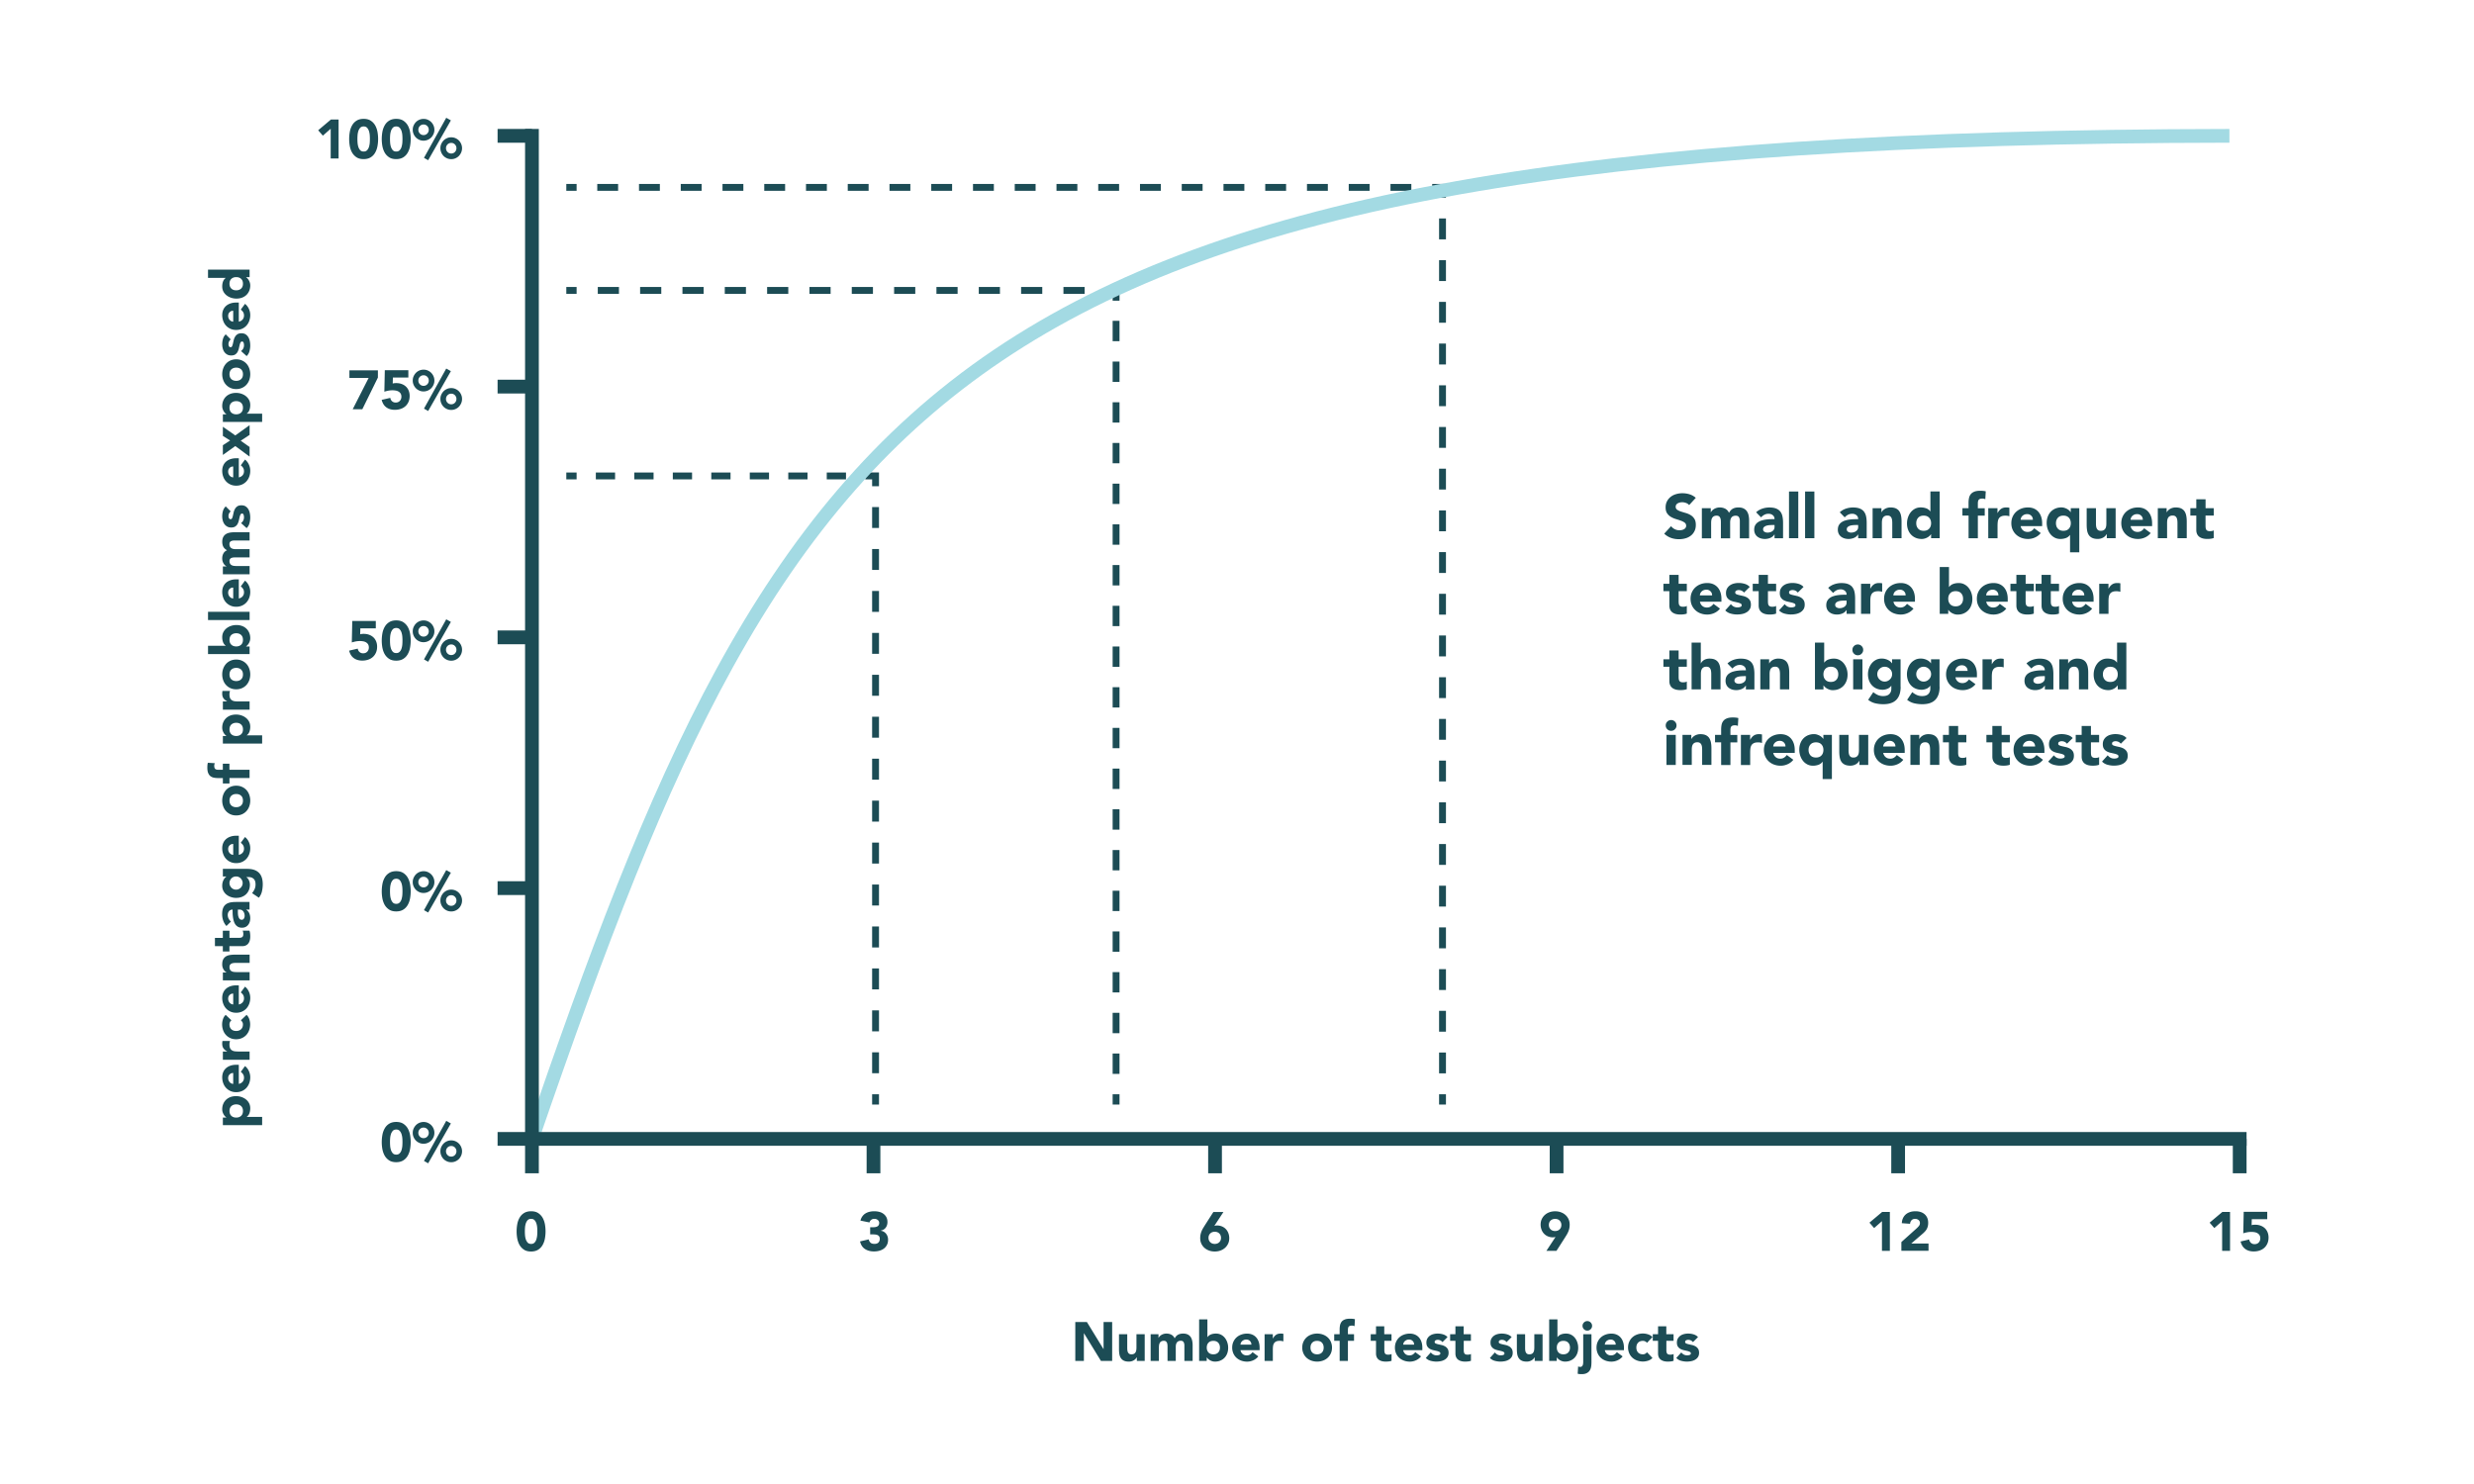 <svg xmlns="http://www.w3.org/2000/svg" width="720" height="432" fill="none"><rect width="100%" height="100%" fill="#808080" stroke="none"/><g clip-path="url(#a)"><path fill="#fff" d="M720 0H0v432h720V0Z"/><path fill="#1C4C55" d="M167.81 137.54h-3v2h3v-2ZM246.209 139.54h-5.6v-2h5.6v2Zm-11.2 0h-5.6v-2h5.6v2Zm-11.2 0h-5.6v-2h5.6v2Zm-11.2 0h-5.6v-2h5.6v2Zm-11.2 0h-5.6v-2h5.6v2Zm-11.2 0h-5.6v-2h5.6v2Zm-11.2 0h-5.6v-2h5.6v2ZM255.81 141.54h-2v-2h-2v-2h4v4ZM255.81 312.43h-2v-6.1h2v6.1Zm0-12.21h-2v-6.1h2v6.1Zm0-12.21h-2v-6.1h2v6.1Zm0-12.21h-2v-6.1h2v6.1Zm0-12.21h-2v-6.1h2v6.1Zm0-12.21h-2v-6.1h2v6.1Zm0-12.21h-2v-6.1h2v6.1Zm0-12.21h-2v-6.1h2v6.1Zm0-12.21h-2v-6.1h2v6.1Zm0-12.21h-2v-6.1h2v6.1Zm0-12.21h-2v-6.1h2v6.1Zm0-12.21h-2v-6.1h2v6.1Zm0-12.21h-2v-6.1h2v6.1Zm0-12.21h-2v-6.1h2v6.1ZM255.81 318.54h-2v3h2v-3ZM167.81 83.54h-3v2h3v-2ZM315.65 85.54h-6.16v-2h6.16v2Zm-12.32 0h-6.16v-2h6.16v2Zm-12.32 0h-6.16v-2h6.16v2Zm-12.32 0h-6.16v-2h6.16v2Zm-12.32 0h-6.16v-2h6.16v2Zm-12.32 0h-6.16v-2h6.16v2Zm-12.32 0h-6.16v-2h6.16v2Zm-12.32 0h-6.16v-2h6.16v2Zm-12.32 0h-6.16v-2h6.16v2Zm-12.32 0h-6.16v-2h6.16v2Zm-12.32 0h-6.16v-2h6.16v2Zm-12.32 0h-6.16v-2h6.16v2ZM325.81 87.54h-2v-2h-2v-2h4v4ZM325.81 312.61h-2v-5.92h2v5.92Zm0-11.85h-2v-5.92h2v5.92Zm0-11.85h-2v-5.92h2v5.92Zm0-11.85h-2v-5.92h2v5.92Zm0-11.85h-2v-5.92h2v5.92Zm0-11.85h-2v-5.92h2v5.92Zm0-11.85h-2v-5.92h2v5.92Zm0-11.85h-2v-5.92h2v5.92Zm0-11.85h-2v-5.92h2v5.92Zm0-11.85h-2v-5.92h2v5.92Zm0-11.85h-2v-5.92h2v5.92Zm0-11.85h-2v-5.92h2v5.92Zm0-11.85h-2v-5.92h2v5.92Zm0-11.85h-2v-5.92h2v5.92Zm0-11.85h-2v-5.92h2v5.92Zm0-11.85h-2v-5.92h2v5.92Zm0-11.85h-2v-5.92h2v5.92Zm0-11.85h-2v-5.92h2v5.92Zm0-11.85h-2v-5.92h2v5.92ZM325.81 318.54h-2v3h2v-3ZM167.81 53.54h-3v2h3v-2ZM410.739 55.54h-6.07v-2h6.07v2Zm-12.15 0h-6.07v-2h6.07v2Zm-12.15 0h-6.07v-2h6.07v2Zm-12.15 0h-6.07v-2h6.07v2Zm-12.15 0h-6.07v-2h6.07v2Zm-12.15 0h-6.07v-2h6.07v2Zm-12.15 0h-6.07v-2h6.07v2Zm-12.15 0h-6.07v-2h6.07v2Zm-12.15 0h-6.07v-2h6.07v2Zm-12.15 0h-6.07v-2h6.07v2Zm-12.15 0h-6.07v-2h6.07v2Zm-12.15 0h-6.07v-2h6.07v2Zm-12.15 0h-6.07v-2h6.07v2Zm-12.15 0h-6.07v-2h6.07v2Zm-12.15 0h-6.07v-2h6.07v2Zm-12.15 0h-6.07v-2h6.07v2Zm-12.15 0h-6.07v-2h6.07v2Zm-12.15 0h-6.07v-2h6.07v2Zm-12.15 0h-6.07v-2h6.07v2Zm-12.15 0h-6.07v-2h6.07v2ZM420.81 57.54h-2v-2h-2v-2h4v4ZM420.81 312.47h-2v-6.07h2v6.07Zm0-12.14h-2v-6.07h2v6.07Zm0-12.14h-2v-6.07h2v6.07Zm0-12.14h-2v-6.07h2v6.07Zm0-12.14h-2v-6.07h2v6.07Zm0-12.14h-2v-6.07h2v6.07Zm0-12.14h-2v-6.07h2v6.07Zm0-12.14h-2v-6.07h2v6.07Zm0-12.14h-2v-6.07h2v6.07Zm0-12.14h-2v-6.07h2v6.07Zm0-12.14h-2V185h2v6.07Zm0-12.14h-2v-6.07h2v6.07Zm0-12.14h-2v-6.07h2v6.07Zm0-12.14h-2v-6.07h2v6.07Zm0-12.14h-2v-6.07h2v6.07Zm0-12.14h-2v-6.07h2v6.07Zm0-12.14h-2v-6.07h2v6.07Zm0-12.14h-2v-6.07h2v6.07Zm0-12.14h-2v-6.07h2v6.07Zm0-12.14h-2v-6.07h2v6.07Zm0-12.14h-2V63.6h2v6.07ZM420.81 318.54h-2v3h2v-3Z"/><path fill="#A3DAE3" d="m156.71 332.19-3.78-1.3c35.97-104.58 66.81-182.22 136.4-229.13C356.62 56.4 460.77 37.8 648.82 37.54v4c-187.18.25-290.68 18.66-357.25 63.53-31.6 21.3-56.49 49.67-78.34 89.28-20.15 36.53-36.56 79.83-56.52 137.84Z"/><path fill="#1C4C55" d="M491.6 147.05c-.23-.29-.54-.5-.93-.64s-.76-.21-1.11-.21a2.765 2.765 0 0 0-1.24.29c-.19.1-.35.24-.47.41-.12.17-.18.37-.18.61 0 .38.14.68.43.88.29.2.65.38 1.09.52.44.14.91.29 1.41.43.5.14.98.35 1.41.61.44.26.8.62 1.09 1.06.29.44.43 1.04.43 1.78s-.13 1.33-.4 1.85c-.26.53-.62.97-1.07 1.31-.45.34-.97.61-1.57.77-.59.17-1.22.25-1.88.25-.83 0-1.6-.13-2.3-.38-.71-.25-1.37-.66-1.98-1.22l2-2.2c.29.38.65.68 1.09.89a3.107 3.107 0 0 0 2.05.23c.23-.05.44-.13.63-.24.19-.11.34-.25.45-.41.11-.17.17-.37.17-.59 0-.38-.15-.69-.44-.91-.29-.22-.66-.41-1.11-.57-.44-.16-.92-.31-1.44-.47-.52-.16-1-.37-1.44-.63-.45-.26-.81-.61-1.11-1.04-.29-.43-.44-1-.44-1.71s.13-1.28.41-1.8a3.9 3.9 0 0 1 1.08-1.3c.45-.35.97-.61 1.56-.78a6.51 6.51 0 0 1 1.82-.26c.72 0 1.42.1 2.09.31.67.21 1.28.55 1.82 1.03l-1.93 2.11.01.02ZM495.29 147.93h2.59v1.19h.04c.08-.17.2-.34.36-.5.16-.17.34-.32.56-.45a3.26 3.26 0 0 1 1.64-.45c.61 0 1.15.13 1.63.38.47.25.83.65 1.07 1.19.31-.56.69-.97 1.13-1.21.44-.24.99-.36 1.64-.36.59 0 1.08.1 1.49.3.4.2.72.47.95.81.23.34.4.74.5 1.21.1.47.15.96.15 1.49v5.17h-2.7v-5.09c0-.41-.09-.76-.26-1.05-.17-.29-.48-.44-.93-.44-.31 0-.57.05-.78.15-.21.1-.38.24-.5.42-.13.18-.22.39-.27.63-.05.24-.08.49-.08.76v4.63h-2.7v-4.63c0-.16 0-.35-.02-.58-.01-.23-.05-.44-.13-.65-.07-.2-.19-.38-.35-.52-.16-.14-.4-.22-.71-.22-.35 0-.63.06-.85.19-.22.13-.38.29-.49.5-.12.21-.19.45-.23.71-.04.26-.05.54-.05.83v4.36h-2.7v-8.77ZM516.44 155.58h-.04c-.3.47-.7.8-1.2 1.01-.5.2-1.02.31-1.57.31-.41 0-.8-.06-1.18-.17a3.05 3.05 0 0 1-1-.51c-.29-.23-.52-.51-.68-.85a2.72 2.72 0 0 1-.25-1.17c0-.5.09-.93.28-1.28.19-.35.44-.64.76-.86.32-.23.68-.41 1.09-.53.41-.13.83-.22 1.27-.28.44-.06.88-.1 1.31-.11.44-.01.84-.02 1.21-.02 0-.48-.17-.86-.51-1.14-.34-.28-.75-.42-1.22-.42s-.85.09-1.21.28c-.37.19-.69.44-.98.77l-1.44-1.48c.5-.47 1.09-.82 1.76-1.05a6.41 6.41 0 0 1 2.09-.35c.79 0 1.44.1 1.95.3.51.2.92.49 1.22.87.31.38.52.85.64 1.41.12.56.18 1.2.18 1.93v4.45h-2.48v-1.11Zm-.67-2.74c-.2 0-.46 0-.76.03-.31.02-.6.07-.88.15-.28.08-.52.21-.72.38-.2.17-.3.4-.3.7 0 .32.14.56.41.72.28.16.56.23.87.23.26 0 .52-.04.76-.11.25-.07.46-.17.66-.31.19-.13.34-.3.46-.5.11-.2.17-.44.17-.72v-.58h-.67v.01ZM520.649 143.07h2.7v13.61h-2.7v-13.61ZM525.33 143.07h2.7v13.61h-2.7v-13.61ZM540.789 155.58h-.04c-.3.47-.7.8-1.2 1.01a4.197 4.197 0 0 1-2.76.14 3.05 3.05 0 0 1-1-.51c-.29-.23-.52-.51-.68-.85a2.72 2.72 0 0 1-.25-1.17c0-.5.09-.93.28-1.28.19-.35.44-.64.76-.86.32-.23.68-.41 1.09-.53.41-.13.83-.22 1.27-.28.44-.06.88-.1 1.31-.11.43-.01.84-.02 1.21-.02 0-.48-.17-.86-.51-1.14-.34-.28-.75-.42-1.22-.42-.44 0-.85.09-1.21.28-.37.19-.69.44-.98.77l-1.44-1.48c.5-.47 1.09-.82 1.76-1.05a6.41 6.41 0 0 1 2.09-.35c.79 0 1.44.1 1.95.3.51.2.92.49 1.22.87.3.38.52.85.64 1.41.12.56.18 1.2.18 1.93v4.45h-2.48v-1.1l.01-.01Zm-.67-2.74c-.2 0-.46 0-.76.03-.31.02-.6.07-.88.15-.28.08-.52.21-.72.38-.2.17-.3.4-.3.7 0 .32.14.56.41.72.28.16.56.23.86.23.26 0 .52-.04.76-.11.25-.07.46-.17.66-.31.2-.14.34-.3.46-.5s.17-.44.17-.72v-.58h-.67l.01.01ZM544.96 147.93h2.59v1.19h.04c.08-.17.2-.34.36-.5.16-.17.34-.32.56-.45a3.26 3.26 0 0 1 1.64-.45c.68 0 1.24.1 1.66.31.42.21.75.5.98.87.23.37.39.81.48 1.31.09.5.13 1.05.13 1.64v4.82h-2.7v-4.28c0-.25 0-.51-.03-.78-.02-.27-.07-.52-.16-.75-.09-.23-.23-.41-.41-.56-.19-.14-.45-.22-.8-.22-.35 0-.63.06-.85.19-.22.13-.38.29-.5.5-.11.21-.19.45-.22.71-.04.26-.05.54-.05.83v4.36h-2.7v-8.75l-.02.01ZM564.479 156.68h-2.48v-1.15h-.04c-.11.16-.25.32-.42.48-.17.16-.38.31-.61.44-.23.13-.49.24-.77.32-.28.08-.57.13-.87.13-.65 0-1.24-.11-1.76-.33-.52-.22-.98-.53-1.36-.94-.38-.4-.67-.88-.87-1.43-.21-.55-.31-1.16-.31-1.82 0-.61.09-1.2.28-1.76.19-.56.45-1.05.79-1.48.34-.43.76-.78 1.25-1.04s1.05-.39 1.67-.39c.56 0 1.09.09 1.58.26s.88.47 1.2.89h.04v-5.8h2.7v13.61l-.02.01Zm-2.48-4.37c0-.66-.19-1.19-.57-1.6-.38-.41-.91-.61-1.59-.61s-1.22.2-1.59.61c-.38.41-.57.94-.57 1.6 0 .66.19 1.19.57 1.6.38.41.91.61 1.59.61s1.21-.2 1.59-.61c.38-.41.57-.94.57-1.6ZM572.899 150.09h-1.78v-2.16h1.78v-1.55c0-.48.04-.93.13-1.36.08-.43.25-.8.49-1.12.24-.32.59-.58 1.04-.76.45-.19 1.04-.28 1.77-.28.28 0 .55.01.81.04.26.02.52.07.77.13l-.13 2.29c-.16-.06-.3-.11-.43-.14-.13-.03-.28-.04-.45-.04-.43 0-.76.09-.97.28-.21.19-.32.57-.32 1.14v1.39h2v2.16h-2v6.59h-2.7v-6.59l-.01-.02ZM578.619 147.93h2.7v1.4h.04c.29-.54.63-.94 1.03-1.21s.89-.4 1.49-.4a3.695 3.695 0 0 1 .9.09v2.47a3.685 3.685 0 0 0-1.15-.17c-.52 0-.92.07-1.22.22-.3.14-.53.34-.69.6-.16.26-.27.57-.31.93-.05.36-.07.76-.07 1.19v3.65h-2.7v-8.75l-.02-.02ZM593.91 155.17c-.43.55-.98.98-1.64 1.28-.66.3-1.34.45-2.05.45-.71 0-1.31-.11-1.9-.32a4.58 4.58 0 0 1-1.55-.93c-.44-.4-.78-.88-1.04-1.45-.25-.56-.38-1.19-.38-1.89s.13-1.33.38-1.89c.25-.56.6-1.05 1.04-1.45.44-.4.95-.71 1.55-.93.59-.22 1.23-.32 1.9-.32.62 0 1.19.11 1.7.32.51.22.94.53 1.29.93.35.4.63.88.82 1.45.19.56.29 1.19.29 1.89v.85h-6.26c.11.52.34.93.7 1.23.36.31.8.46 1.33.46.44 0 .82-.1 1.12-.3.31-.2.57-.45.8-.77l1.89 1.39h.01Zm-2.29-3.85c.01-.46-.14-.85-.45-1.17-.31-.32-.71-.49-1.21-.49-.3 0-.56.05-.79.14-.23.1-.42.22-.58.37a1.624 1.624 0 0 0-.53 1.14h3.56v.01ZM605.14 160.79h-2.7v-5.04h-.04c-.31.42-.71.72-1.2.89-.49.17-1.01.26-1.57.26-.62 0-1.18-.13-1.67-.39s-.91-.6-1.25-1.04c-.34-.43-.61-.93-.79-1.49-.19-.56-.28-1.14-.28-1.75 0-.66.1-1.27.31-1.82.2-.55.5-1.03.87-1.43.38-.4.83-.71 1.36-.94a4.56 4.56 0 0 1 1.76-.33c.3 0 .59.04.87.13s.54.19.77.32c.23.13.44.28.61.44.17.16.31.32.42.48h.04v-1.15h2.48v12.85l.01.01Zm-2.48-8.48c0-.66-.19-1.19-.57-1.6-.38-.41-.91-.61-1.59-.61s-1.21.2-1.59.61c-.38.41-.57.94-.57 1.6 0 .66.19 1.19.57 1.6.38.41.91.61 1.59.61s1.21-.2 1.59-.61c.38-.41.57-.94.57-1.6ZM615.719 156.68h-2.59v-1.19h-.04c-.1.17-.22.34-.37.5-.15.17-.33.32-.55.45a3.26 3.26 0 0 1-1.64.45c-.68 0-1.24-.11-1.67-.32-.43-.21-.76-.5-.99-.87-.23-.37-.39-.81-.47-1.31-.08-.5-.12-1.05-.12-1.64v-4.82h2.7v4.28c0 .25 0 .51.03.78.02.27.07.52.16.75.09.23.23.41.41.56.19.14.45.22.8.22.35 0 .63-.06.85-.19.22-.13.38-.29.5-.5.12-.21.19-.45.23-.71.04-.26.05-.54.05-.83v-4.36h2.7v8.75h.01ZM625.91 155.17c-.43.55-.98.98-1.64 1.28-.66.3-1.34.45-2.05.45-.71 0-1.31-.11-1.9-.32a4.58 4.58 0 0 1-1.55-.93c-.44-.4-.78-.88-1.04-1.45-.25-.56-.38-1.19-.38-1.89s.13-1.33.38-1.89c.25-.56.6-1.05 1.04-1.45.44-.4.95-.71 1.55-.93.59-.22 1.23-.32 1.9-.32.62 0 1.19.11 1.7.32.51.22.94.53 1.29.93.35.4.63.88.82 1.45.19.56.29 1.19.29 1.89v.85h-6.26c.11.52.34.93.7 1.23.36.31.8.46 1.33.46.44 0 .82-.1 1.12-.3.31-.2.57-.45.8-.77l1.89 1.39h.01Zm-2.29-3.85c.01-.46-.14-.85-.45-1.17-.31-.32-.71-.49-1.21-.49-.3 0-.56.05-.79.14-.23.1-.42.22-.58.37a1.624 1.624 0 0 0-.53 1.14h3.56v.01ZM627.96 147.93h2.59v1.19h.04c.08-.17.21-.34.36-.5.15-.16.34-.32.56-.45a3.26 3.26 0 0 1 1.64-.45c.68 0 1.24.1 1.66.31.42.21.75.5.98.87.23.37.39.81.48 1.31.09.5.13 1.05.13 1.64v4.82h-2.7v-4.28c0-.25 0-.51-.03-.78-.02-.27-.07-.52-.16-.75-.09-.23-.23-.41-.41-.56-.19-.14-.45-.22-.8-.22-.35 0-.63.06-.85.19-.22.13-.38.29-.5.5-.11.21-.19.45-.22.71-.04.26-.05.54-.05.83v4.36h-2.7v-8.75l-.02.01ZM644.249 150.09h-2.38v2.92c0 .24.01.46.04.66.02.2.08.37.16.51s.21.25.39.33c.18.08.41.12.69.12.14 0 .33-.02.57-.05.23-.03.41-.1.53-.21v2.25c-.3.11-.61.18-.94.22-.33.04-.64.05-.95.05-.46 0-.88-.05-1.26-.14-.38-.1-.72-.25-1.01-.46-.29-.21-.51-.48-.67-.82-.16-.34-.24-.74-.24-1.22v-4.16h-1.73v-2.16h1.73v-2.59h2.7v2.59h2.38v2.16h-.01ZM490.91 172.09h-2.38v2.92c0 .24.01.46.04.66.02.2.08.37.16.51s.21.25.39.33c.18.08.4.12.69.12.14 0 .33-.02.57-.05.23-.03.41-.1.53-.21v2.25c-.3.11-.61.18-.94.22-.32.04-.64.05-.96.05-.46 0-.88-.05-1.26-.14-.38-.1-.72-.25-1.01-.46-.29-.21-.51-.48-.67-.82-.16-.34-.24-.74-.24-1.22v-4.16h-1.73v-2.16h1.73v-2.59h2.7v2.59h2.38v2.16ZM500.56 177.17c-.43.55-.98.98-1.64 1.28-.66.3-1.34.45-2.05.45-.71 0-1.31-.11-1.9-.32a4.426 4.426 0 0 1-2.59-2.38c-.25-.56-.38-1.19-.38-1.89s.13-1.33.38-1.89c.25-.56.6-1.05 1.04-1.45.44-.4.95-.71 1.55-.93.59-.22 1.23-.32 1.9-.32.62 0 1.19.11 1.7.32.51.22.94.53 1.3.93.35.4.63.88.82 1.45.19.56.29 1.19.29 1.89v.85h-6.26c.11.52.34.93.7 1.23.36.31.8.46 1.33.46.44 0 .82-.1 1.12-.3.31-.2.57-.45.8-.77l1.89 1.39Zm-2.29-3.85c.01-.46-.14-.85-.45-1.17-.31-.32-.71-.49-1.21-.49-.3 0-.56.05-.79.14-.23.09-.42.22-.58.37a1.624 1.624 0 0 0-.53 1.14h3.56v.01ZM507.56 172.51c-.4-.49-.92-.74-1.57-.74-.23 0-.45.05-.67.16-.22.11-.32.29-.32.56 0 .22.11.38.33.48.22.1.5.19.85.27.35.08.71.16 1.1.25.39.09.76.23 1.1.42.34.19.62.45.85.78.22.33.33.77.33 1.32s-.12 1.03-.37 1.39c-.25.37-.56.66-.95.88-.38.22-.82.38-1.3.47-.48.09-.95.13-1.42.13-.61 0-1.23-.09-1.85-.26-.62-.17-1.15-.48-1.58-.93l1.64-1.82c.25.31.53.55.84.71.31.16.66.24 1.07.24.31 0 .59-.04.85-.14.25-.09.38-.25.38-.49s-.11-.4-.33-.51a3.8 3.8 0 0 0-.85-.29c-.34-.08-.71-.16-1.1-.25a4.51 4.51 0 0 1-1.1-.4c-.34-.18-.62-.44-.85-.77-.22-.33-.33-.77-.33-1.32 0-.52.1-.96.31-1.33.21-.37.49-.68.83-.92.34-.24.73-.42 1.18-.53.44-.11.89-.17 1.35-.17.58 0 1.16.08 1.75.25.59.17 1.09.47 1.49.9l-1.66 1.64v.02ZM516.9 172.09h-2.38v2.92c0 .24.01.46.04.66.02.2.08.37.16.51s.21.25.39.33c.18.08.4.12.69.12.14 0 .33-.02.57-.05.23-.03.41-.1.53-.21v2.25c-.3.11-.61.18-.94.22-.32.04-.64.05-.96.05-.46 0-.88-.05-1.26-.14-.38-.1-.72-.25-1.01-.46-.29-.21-.51-.48-.67-.82-.16-.34-.24-.74-.24-1.22v-4.16h-1.73v-2.16h1.73v-2.59h2.7v2.59h2.38v2.16ZM523.22 172.51c-.4-.49-.92-.74-1.57-.74-.23 0-.45.05-.67.16-.22.11-.32.29-.32.56 0 .22.11.38.33.48.22.1.5.19.85.27.35.08.71.16 1.1.25.39.09.76.23 1.1.42.34.19.62.45.85.78.22.33.33.77.33 1.32s-.12 1.03-.37 1.39c-.25.37-.56.66-.95.88-.38.22-.82.38-1.3.47-.48.09-.95.13-1.42.13-.61 0-1.23-.09-1.85-.26-.62-.17-1.15-.48-1.58-.93l1.64-1.82c.25.31.53.55.84.71.31.16.66.24 1.07.24.31 0 .59-.04.85-.14.25-.09.38-.25.38-.49s-.11-.4-.33-.51a3.8 3.8 0 0 0-.85-.29c-.34-.08-.71-.16-1.1-.25a4.51 4.51 0 0 1-1.1-.4c-.34-.18-.62-.44-.85-.77-.22-.33-.33-.77-.33-1.32 0-.52.1-.96.31-1.33.21-.37.49-.68.83-.92.34-.24.73-.42 1.18-.53.44-.11.89-.17 1.35-.17.58 0 1.16.08 1.75.25.59.17 1.09.47 1.49.9l-1.66 1.64v.02ZM537.419 177.58h-.04c-.3.47-.7.8-1.2 1.01a4.197 4.197 0 0 1-2.76.14 3.05 3.05 0 0 1-1-.51c-.29-.23-.52-.51-.68-.85a2.72 2.72 0 0 1-.25-1.17c0-.5.09-.93.28-1.28.19-.35.44-.64.76-.86.32-.23.68-.41 1.09-.53.41-.13.83-.22 1.27-.28.44-.06.88-.1 1.31-.11.43-.01.84-.02 1.21-.02 0-.48-.17-.86-.51-1.14-.34-.28-.75-.42-1.22-.42-.44 0-.85.09-1.21.28-.37.19-.69.44-.98.77l-1.44-1.48c.5-.47 1.09-.82 1.76-1.05a6.41 6.41 0 0 1 2.09-.35c.79 0 1.44.1 1.95.3.51.2.92.49 1.22.87.3.38.52.85.64 1.41.12.56.18 1.2.18 1.93v4.45h-2.48v-1.1l.01-.01Zm-.67-2.74c-.2 0-.46 0-.76.03-.31.02-.6.07-.88.15-.28.08-.52.21-.72.38-.2.17-.3.4-.3.7 0 .32.14.56.41.72.28.16.56.23.86.23.26 0 .52-.04.76-.11.25-.07.46-.17.66-.31.2-.14.34-.3.46-.5s.17-.44.17-.72v-.58h-.67l.01.01ZM541.6 169.93h2.7v1.4h.04c.29-.54.63-.94 1.03-1.21s.89-.4 1.49-.4c.16 0 .31 0 .47.02.16.01.3.04.43.07v2.47a3.685 3.685 0 0 0-1.15-.17c-.52 0-.92.07-1.22.22-.3.14-.53.34-.69.6-.16.26-.27.57-.32.93-.05.36-.07.76-.07 1.19v3.65h-2.7v-8.75l-.01-.02ZM556.879 177.17c-.43.55-.98.98-1.64 1.28-.66.3-1.34.45-2.05.45-.67 0-1.3-.11-1.9-.32-.6-.21-1.11-.52-1.55-.93-.44-.4-.78-.88-1.04-1.45-.25-.56-.38-1.19-.38-1.89s.13-1.33.38-1.89c.25-.56.6-1.05 1.04-1.45.44-.4.95-.71 1.55-.93.59-.22 1.23-.32 1.9-.32.62 0 1.19.11 1.7.32.51.22.94.53 1.3.93.35.4.63.88.82 1.45.19.56.29 1.19.29 1.89v.85h-6.26c.11.52.34.93.7 1.23.36.31.8.46 1.33.46.44 0 .82-.1 1.12-.3.31-.2.57-.45.8-.77l1.89 1.39Zm-2.29-3.85c.01-.46-.14-.85-.45-1.17-.31-.32-.71-.49-1.21-.49-.3 0-.56.05-.79.14-.23.1-.42.22-.59.37a1.624 1.624 0 0 0-.53 1.14h3.56l.01.01ZM564.51 165.07h2.7v5.8h.04c.31-.42.71-.72 1.2-.89.49-.17 1.01-.26 1.57-.26.62 0 1.18.13 1.67.39s.91.6 1.25 1.04c.34.43.61.93.79 1.48.19.56.28 1.14.28 1.76 0 .66-.1 1.27-.31 1.82-.2.55-.49 1.03-.87 1.43-.38.4-.83.71-1.36.94-.53.23-1.12.33-1.76.33-.31 0-.61-.04-.88-.13-.28-.08-.53-.19-.77-.32s-.44-.28-.61-.44c-.17-.16-.32-.32-.42-.48h-.04v1.15h-2.48v-13.62Zm2.48 9.23c0 .66.19 1.19.57 1.6.38.41.91.61 1.59.61s1.21-.2 1.59-.61c.38-.41.57-.94.57-1.6 0-.66-.19-1.19-.57-1.6-.38-.41-.91-.61-1.59-.61s-1.22.2-1.59.61c-.38.41-.57.94-.57 1.6ZM583.879 177.17c-.43.55-.98.98-1.64 1.28-.66.3-1.34.45-2.05.45-.71 0-1.3-.11-1.9-.32a4.58 4.58 0 0 1-1.55-.93c-.44-.41-.78-.88-1.04-1.45-.25-.56-.38-1.19-.38-1.89s.12-1.33.38-1.89c.25-.56.6-1.05 1.04-1.45.44-.4.95-.71 1.55-.93.59-.22 1.23-.32 1.9-.32.62 0 1.19.11 1.7.32.51.22.94.53 1.3.93.35.4.63.88.82 1.45.19.56.29 1.19.29 1.89v.85h-6.26c.11.52.34.93.7 1.23.36.31.8.46 1.33.46.44 0 .82-.1 1.12-.3.31-.2.57-.45.8-.77l1.89 1.39Zm-2.29-3.85c.01-.46-.14-.85-.45-1.17-.31-.32-.71-.49-1.21-.49-.3 0-.56.05-.79.14-.23.09-.42.22-.58.37a1.624 1.624 0 0 0-.53 1.14h3.56v.01ZM591.89 172.09h-2.38v2.92c0 .24.01.46.04.66.02.2.08.37.16.51s.21.25.39.33c.17.08.41.12.69.12.14 0 .33-.02.57-.05.23-.03.41-.1.53-.21v2.25c-.3.11-.61.18-.94.22-.33.04-.64.05-.95.05-.46 0-.88-.05-1.26-.14-.38-.1-.72-.25-1.01-.46-.29-.21-.51-.48-.67-.82-.16-.34-.24-.74-.24-1.22v-4.16h-1.73v-2.16h1.73v-2.59h2.7v2.59h2.38v2.16h-.01ZM599.22 172.09h-2.38v2.92c0 .24.01.46.04.66.02.2.08.37.16.51s.21.25.39.33c.17.08.41.12.69.12.14 0 .33-.02.57-.05.23-.03.41-.1.53-.21v2.25c-.3.11-.61.18-.94.22-.33.04-.64.05-.95.05-.46 0-.88-.05-1.26-.14-.38-.1-.72-.25-1.01-.46-.29-.21-.51-.48-.67-.82-.16-.34-.24-.74-.24-1.22v-4.16h-1.73v-2.16h1.73v-2.59h2.7v2.59h2.38v2.16h-.01ZM608.87 177.17c-.43.55-.98.98-1.64 1.28-.66.3-1.34.45-2.05.45-.71 0-1.3-.11-1.9-.32a4.58 4.58 0 0 1-1.55-.93c-.44-.41-.78-.88-1.04-1.45-.25-.56-.38-1.19-.38-1.89s.12-1.33.38-1.89c.25-.56.6-1.05 1.04-1.45.44-.4.95-.71 1.55-.93.59-.22 1.23-.32 1.9-.32.62 0 1.19.11 1.7.32.51.22.94.53 1.3.93.35.4.63.88.82 1.45.19.56.29 1.19.29 1.89v.85h-6.26c.11.52.34.93.7 1.23.36.31.8.46 1.33.46.44 0 .82-.1 1.12-.3.31-.2.57-.45.8-.77l1.89 1.39Zm-2.29-3.85c.01-.46-.14-.85-.45-1.17-.31-.32-.71-.49-1.21-.49-.3 0-.56.05-.79.14-.23.09-.42.22-.58.37a1.624 1.624 0 0 0-.53 1.14h3.56v.01ZM610.92 169.93h2.7v1.4h.04c.29-.54.63-.94 1.03-1.21s.89-.4 1.49-.4c.16 0 .31 0 .47.02.16.01.3.04.43.07v2.47a3.685 3.685 0 0 0-1.15-.17c-.52 0-.92.07-1.22.22-.3.14-.53.34-.69.6-.16.26-.27.57-.32.93-.05.36-.07.76-.07 1.19v3.65h-2.7v-8.75l-.01-.02ZM490.91 194.09h-2.38v2.92c0 .24.01.46.04.66.02.2.08.37.16.51s.21.25.39.33c.18.08.4.12.69.12.14 0 .33-.02.57-.05.23-.03.41-.1.53-.21v2.25c-.3.11-.61.18-.94.22-.32.04-.64.05-.96.05-.46 0-.88-.05-1.26-.14-.38-.1-.72-.25-1.01-.46-.29-.21-.51-.48-.67-.82-.16-.34-.24-.74-.24-1.22v-4.16h-1.73v-2.16h1.73v-2.59h2.7v2.59h2.38v2.16ZM494.98 187.07v6.05h.04c.06-.17.16-.34.31-.5.15-.16.32-.32.52-.45s.44-.24.72-.32c.28-.08.58-.13.9-.13.68 0 1.24.1 1.66.31.42.21.75.5.98.87.23.37.39.81.48 1.31.09.5.13 1.05.13 1.64v4.82h-2.7v-4.28c0-.25 0-.51-.03-.78-.02-.27-.07-.52-.16-.75-.09-.23-.23-.41-.41-.56-.19-.14-.45-.22-.8-.22-.35 0-.63.06-.85.19-.22.13-.38.29-.49.5-.12.21-.19.45-.23.71-.04.26-.05.54-.05.83v4.36h-2.7v-13.61h2.7l-.02.01ZM508.1 199.58h-.04c-.3.47-.7.8-1.2 1.01-.5.2-1.02.31-1.57.31-.41 0-.8-.06-1.18-.17a3.05 3.05 0 0 1-1-.51c-.29-.23-.52-.51-.68-.85a2.72 2.72 0 0 1-.25-1.17c0-.5.09-.93.28-1.28.19-.35.44-.64.76-.86.32-.23.68-.41 1.09-.53.41-.13.83-.22 1.27-.28.44-.06.88-.1 1.31-.11.44-.01.84-.02 1.21-.02 0-.48-.17-.86-.51-1.14-.34-.28-.75-.42-1.22-.42s-.85.09-1.21.28c-.37.19-.69.44-.98.77l-1.44-1.48c.5-.47 1.09-.82 1.76-1.05a6.41 6.41 0 0 1 2.09-.35c.79 0 1.44.1 1.95.3.51.2.92.49 1.22.87.31.38.52.85.64 1.41.12.56.18 1.2.18 1.93v4.45h-2.48v-1.11Zm-.67-2.74c-.2 0-.46 0-.76.03-.31.02-.6.07-.88.15-.28.08-.52.21-.72.38-.2.17-.3.4-.3.7 0 .32.14.56.41.72.28.16.56.23.87.23.26 0 .52-.04.76-.11.25-.07.46-.17.66-.31.19-.13.34-.3.46-.5.11-.2.17-.44.17-.72v-.58h-.67v.01ZM512.279 191.93h2.59v1.19h.04c.08-.17.2-.34.36-.5.16-.17.34-.32.56-.45a3.26 3.26 0 0 1 1.64-.45c.68 0 1.24.1 1.66.31.42.21.75.5.98.87.23.37.39.81.48 1.31.09.5.13 1.05.13 1.64v4.82h-2.7v-4.28c0-.25 0-.51-.03-.78-.02-.27-.07-.52-.16-.75-.09-.23-.23-.41-.41-.56-.19-.14-.45-.22-.8-.22-.35 0-.63.06-.85.19-.22.13-.38.29-.49.5-.12.21-.19.45-.23.71-.04.26-.05.54-.05.83v4.36h-2.7v-8.75l-.02.01ZM528.189 187.07h2.7v5.8h.04c.31-.42.71-.72 1.2-.89.49-.17 1.01-.26 1.57-.26.62 0 1.18.13 1.67.39s.91.6 1.25 1.04c.34.43.61.93.79 1.48.19.56.28 1.14.28 1.76 0 .66-.1 1.27-.31 1.82s-.5 1.03-.87 1.43c-.38.4-.83.71-1.36.94-.53.22-1.12.33-1.76.33-.31 0-.61-.04-.88-.13s-.53-.19-.76-.32c-.23-.13-.44-.28-.61-.44-.17-.16-.31-.32-.42-.48h-.04v1.15h-2.48v-13.61l-.01-.01Zm2.48 9.23c0 .66.19 1.19.57 1.6.38.41.91.61 1.59.61s1.21-.2 1.59-.61c.38-.41.57-.94.57-1.6 0-.66-.19-1.19-.57-1.6-.38-.41-.91-.61-1.59-.61s-1.21.2-1.59.61c-.38.41-.57.94-.57 1.6ZM539.1 189.18c0-.43.15-.8.46-1.11.31-.31.68-.46 1.11-.46.43 0 .8.15 1.11.46.31.31.46.67.46 1.11 0 .44-.15.8-.46 1.11-.31.31-.67.46-1.11.46-.44 0-.8-.15-1.11-.46-.31-.31-.46-.67-.46-1.11Zm.22 2.75h2.7v8.75h-2.7v-8.75ZM553.14 199.94c0 1.66-.42 2.91-1.25 3.77-.83.86-2.1 1.29-3.81 1.29-.78 0-1.55-.09-2.3-.26a5.16 5.16 0 0 1-2.09-1.02l1.49-2.23c.42.35.86.62 1.32.83.46.2.97.31 1.52.31.83 0 1.44-.2 1.83-.6.39-.4.58-.92.58-1.54v-.85h-.04c-.31.42-.7.72-1.16.89-.46.17-.9.26-1.3.26-.65 0-1.24-.11-1.76-.33-.53-.22-.98-.53-1.36-.94-.38-.41-.67-.88-.87-1.43-.2-.55-.31-1.16-.31-1.82 0-.58.09-1.14.28-1.69.19-.55.45-1.04.79-1.46.34-.42.76-.76 1.25-1.02s1.05-.39 1.67-.39c.38 0 .74.04 1.05.13.32.08.6.19.85.32s.47.28.65.44c.18.16.32.32.43.48h.04v-1.15h2.48v8.01h.02Zm-6.8-3.69c0 .29.05.56.16.82.11.26.26.49.46.68.2.2.43.36.68.48.25.12.54.18.86.18.32 0 .58-.06.85-.18.26-.12.49-.28.69-.48a2.067 2.067 0 0 0 .62-1.5c0-.29-.05-.56-.16-.82-.11-.26-.26-.49-.46-.68-.2-.2-.43-.36-.69-.48-.26-.12-.55-.18-.85-.18-.3 0-.6.06-.86.18s-.49.28-.68.48a2.067 2.067 0 0 0-.62 1.5ZM564.48 199.94c0 1.66-.42 2.91-1.25 3.77-.83.86-2.1 1.29-3.81 1.29-.78 0-1.55-.09-2.3-.26a5.16 5.16 0 0 1-2.09-1.02l1.49-2.23c.42.35.86.62 1.32.83.46.2.97.31 1.52.31.83 0 1.44-.2 1.83-.6.39-.4.58-.92.58-1.54v-.85h-.04c-.31.42-.7.72-1.16.89-.46.17-.9.26-1.3.26-.65 0-1.24-.11-1.76-.33-.53-.22-.98-.53-1.36-.94-.38-.41-.67-.88-.87-1.43-.2-.55-.31-1.16-.31-1.82 0-.58.09-1.14.28-1.69.19-.55.45-1.04.79-1.46.34-.42.76-.76 1.25-1.02s1.05-.39 1.67-.39c.38 0 .74.04 1.05.13.32.08.6.19.85.32s.47.28.65.44c.18.16.32.32.43.48h.04v-1.15h2.48v8.01h.02Zm-6.8-3.69c0 .29.05.56.16.82.11.26.26.49.46.68.2.2.43.36.68.48.25.12.54.18.86.18.32 0 .58-.06.85-.18.26-.12.49-.28.69-.48a2.067 2.067 0 0 0 .62-1.5c0-.29-.05-.56-.16-.82-.11-.26-.26-.49-.46-.68-.2-.2-.43-.36-.69-.48-.26-.12-.55-.18-.85-.18-.3 0-.6.06-.86.18s-.49.28-.68.48a2.067 2.067 0 0 0-.62 1.5ZM574.919 199.17c-.43.55-.98.98-1.64 1.28-.66.3-1.34.45-2.05.45-.67 0-1.3-.11-1.9-.32-.6-.21-1.11-.52-1.55-.93-.44-.4-.78-.88-1.04-1.45-.25-.56-.38-1.19-.38-1.89s.13-1.33.38-1.89c.25-.56.6-1.05 1.04-1.45.44-.4.95-.71 1.55-.93.59-.22 1.23-.32 1.9-.32.62 0 1.19.11 1.7.32.51.22.94.53 1.3.93.35.4.63.88.82 1.45.19.56.29 1.19.29 1.89v.85h-6.26c.11.52.34.93.7 1.23.36.31.8.46 1.33.46.44 0 .82-.1 1.12-.3.31-.2.57-.45.8-.77l1.89 1.39Zm-2.29-3.85c.01-.46-.14-.85-.45-1.17-.31-.32-.71-.49-1.21-.49-.3 0-.56.05-.79.14-.23.1-.42.22-.59.37a1.624 1.624 0 0 0-.53 1.14h3.56l.01.01ZM576.97 191.93h2.7v1.4h.04c.29-.54.63-.94 1.03-1.21s.89-.4 1.49-.4a3.695 3.695 0 0 1 .9.09v2.47a3.73 3.73 0 0 0-1.16-.17c-.52 0-.92.07-1.22.22-.3.14-.53.34-.69.6-.16.26-.27.57-.32.93-.05.36-.07.76-.07 1.19v3.65h-2.7v-8.77ZM595.11 199.58h-.04c-.3.47-.7.8-1.2 1.01a4.197 4.197 0 0 1-2.76.14 3.05 3.05 0 0 1-1-.51c-.29-.23-.52-.51-.68-.85a2.72 2.72 0 0 1-.25-1.17c0-.5.09-.93.28-1.28.19-.35.44-.64.76-.86.32-.23.68-.41 1.09-.53.41-.12.83-.22 1.27-.28.44-.06.88-.1 1.31-.11.44-.01.84-.02 1.21-.02 0-.48-.17-.86-.51-1.14-.34-.28-.75-.42-1.21-.42-.44 0-.85.09-1.21.28-.37.19-.69.44-.98.77l-1.44-1.48c.5-.47 1.09-.82 1.76-1.05a6.41 6.41 0 0 1 2.09-.35c.79 0 1.44.1 1.95.3.51.2.92.49 1.22.87.31.38.52.85.64 1.41.12.56.18 1.2.18 1.93v4.45h-2.48v-1.11Zm-.67-2.74c-.21 0-.46 0-.77.03-.31.02-.6.07-.88.15-.28.08-.52.21-.72.38-.2.17-.3.4-.3.7 0 .32.14.56.41.72.28.16.56.23.86.23.26 0 .52-.04.77-.11s.46-.17.66-.31c.19-.13.35-.3.46-.5.11-.2.17-.44.17-.72v-.58h-.67l.01.01ZM599.29 191.93h2.59v1.19h.04c.08-.17.2-.34.36-.5.16-.17.34-.32.56-.45a3.26 3.26 0 0 1 1.64-.45c.68 0 1.24.1 1.66.31.42.21.75.5.98.87.23.37.39.81.48 1.31.09.5.13 1.05.13 1.64v4.82h-2.7v-4.28c0-.25 0-.51-.03-.78-.02-.27-.07-.52-.16-.75-.09-.23-.23-.41-.41-.56-.19-.14-.45-.22-.8-.22-.35 0-.63.06-.85.19-.22.13-.38.29-.5.5-.11.21-.19.45-.22.71-.04.26-.05.54-.05.83v4.36h-2.7v-8.75l-.02.01ZM618.8 200.68h-2.48v-1.15h-.04c-.11.16-.25.32-.42.48-.17.16-.38.31-.61.44-.23.13-.49.24-.77.32-.28.08-.57.13-.87.13-.65 0-1.24-.11-1.76-.33-.52-.22-.98-.53-1.36-.94-.38-.4-.67-.88-.87-1.43-.21-.55-.31-1.16-.31-1.82 0-.61.09-1.2.28-1.76.19-.56.45-1.05.79-1.48.34-.43.76-.78 1.25-1.04s1.05-.39 1.67-.39c.56 0 1.09.09 1.58.26s.88.47 1.2.89h.04v-5.8h2.7v13.61l-.02.01Zm-2.48-4.37c0-.66-.19-1.19-.57-1.6-.38-.41-.91-.61-1.59-.61s-1.22.2-1.59.61c-.38.41-.57.94-.57 1.6 0 .66.19 1.19.57 1.6.38.41.91.61 1.59.61s1.21-.2 1.59-.61c.38-.41.57-.94.57-1.6ZM484.77 211.18c0-.43.15-.8.46-1.11.31-.31.68-.46 1.11-.46.43 0 .8.15 1.11.46.31.31.46.67.46 1.11 0 .44-.15.8-.46 1.11-.31.31-.68.46-1.11.46-.43 0-.8-.15-1.11-.46-.31-.31-.46-.67-.46-1.11Zm.22 2.75h2.7v8.75h-2.7v-8.75ZM489.63 213.93h2.59v1.19h.04c.08-.17.2-.34.36-.5.16-.17.34-.32.56-.45a3.26 3.26 0 0 1 1.64-.45c.68 0 1.24.1 1.66.31.42.21.75.5.98.87.23.37.39.81.48 1.31.09.5.13 1.05.13 1.64v4.82h-2.7v-4.28c0-.25 0-.51-.03-.78-.02-.27-.07-.52-.16-.75-.09-.23-.23-.41-.41-.56-.19-.14-.45-.22-.8-.22-.35 0-.63.06-.85.19-.22.13-.38.29-.49.5-.12.21-.19.45-.23.71-.04.26-.05.54-.05.83v4.36h-2.7v-8.75l-.02.01ZM500.899 216.09h-1.78v-2.16h1.78v-1.55c0-.48.04-.93.12-1.36.08-.43.25-.8.49-1.12.24-.32.58-.58 1.04-.76.45-.19 1.04-.28 1.77-.28.28 0 .54.01.81.04.26.02.52.07.77.13l-.13 2.29c-.16-.06-.3-.11-.43-.14-.13-.03-.28-.04-.45-.04-.43 0-.76.09-.97.28-.22.19-.32.57-.32 1.14v1.39h2v2.16h-2v6.59h-2.7V216.09ZM506.63 213.93h2.7v1.4h.04c.29-.54.63-.94 1.03-1.21s.89-.4 1.49-.4a3.695 3.695 0 0 1 .9.09v2.47a3.685 3.685 0 0 0-1.15-.17c-.52 0-.92.07-1.22.22-.3.14-.53.34-.69.6-.16.26-.27.57-.31.93-.05.36-.07.76-.07 1.19v3.65h-2.7v-8.75l-.02-.02ZM521.91 221.17c-.43.55-.98.98-1.64 1.28-.66.3-1.34.45-2.05.45-.71 0-1.31-.11-1.9-.32a4.58 4.58 0 0 1-1.55-.93c-.44-.4-.78-.88-1.04-1.45-.25-.56-.38-1.19-.38-1.89s.13-1.33.38-1.89c.25-.56.6-1.05 1.04-1.45.44-.4.95-.71 1.55-.93.59-.22 1.23-.32 1.9-.32.62 0 1.19.11 1.7.32.51.22.94.53 1.29.93.35.4.63.88.82 1.45.19.56.29 1.19.29 1.89v.85h-6.26c.11.52.34.93.7 1.23.36.31.8.46 1.33.46.44 0 .82-.1 1.12-.3.31-.2.57-.45.8-.77l1.89 1.39h.01Zm-2.29-3.85c.01-.46-.14-.85-.45-1.17-.31-.32-.71-.49-1.21-.49-.3 0-.56.05-.79.14-.23.1-.42.22-.58.37a1.624 1.624 0 0 0-.53 1.14h3.56v.01ZM533.14 226.79h-2.7v-5.04h-.04c-.31.42-.71.72-1.2.89-.49.17-1.01.26-1.57.26-.62 0-1.18-.13-1.67-.39s-.91-.6-1.25-1.04c-.34-.43-.61-.93-.79-1.49-.19-.56-.28-1.14-.28-1.75 0-.66.1-1.27.31-1.82.2-.55.5-1.03.87-1.43.38-.4.83-.71 1.36-.94a4.56 4.56 0 0 1 1.76-.33c.3 0 .59.04.87.13s.54.19.77.32c.23.13.44.28.61.44.17.16.31.32.42.48h.04v-1.15h2.48v12.85l.01.01Zm-2.48-8.48c0-.66-.19-1.19-.57-1.6-.38-.41-.91-.61-1.59-.61s-1.21.2-1.59.61c-.38.41-.57.94-.57 1.6 0 .66.19 1.19.57 1.6.38.41.91.61 1.59.61s1.21-.2 1.59-.61c.38-.41.57-.94.57-1.6ZM543.719 222.68h-2.59v-1.19h-.04c-.1.17-.22.34-.37.5-.15.17-.33.32-.55.45a3.26 3.26 0 0 1-1.64.45c-.68 0-1.24-.11-1.67-.32-.43-.21-.76-.5-.99-.87-.23-.37-.39-.81-.47-1.31-.08-.5-.12-1.05-.12-1.64v-4.82h2.7v4.28c0 .25 0 .51.03.78.02.27.07.52.16.75.09.23.23.41.41.56.19.14.45.22.8.22.35 0 .63-.06.85-.19.22-.13.38-.29.5-.5.12-.21.19-.45.23-.71.04-.26.05-.54.05-.83v-4.36h2.7v8.75h.01ZM553.91 221.17c-.43.55-.98.98-1.64 1.28-.66.3-1.34.45-2.05.45-.71 0-1.31-.11-1.9-.32a4.58 4.58 0 0 1-1.55-.93c-.44-.4-.78-.88-1.04-1.45-.25-.56-.38-1.19-.38-1.89s.13-1.33.38-1.89c.25-.56.6-1.05 1.04-1.45.44-.4.95-.71 1.55-.93.59-.22 1.23-.32 1.9-.32.62 0 1.19.11 1.7.32.51.22.94.53 1.29.93.35.4.63.88.82 1.45.19.56.29 1.19.29 1.89v.85h-6.26c.11.52.34.93.7 1.23.36.31.8.46 1.33.46.44 0 .82-.1 1.12-.3.31-.2.57-.45.8-.77l1.89 1.39h.01Zm-2.29-3.85c.01-.46-.14-.85-.45-1.17-.31-.32-.71-.49-1.21-.49-.3 0-.56.05-.79.14-.23.1-.42.22-.58.37a1.624 1.624 0 0 0-.53 1.14h3.56v.01ZM555.96 213.93h2.59v1.19h.04c.08-.17.21-.34.36-.5.15-.16.34-.32.56-.45a3.26 3.26 0 0 1 1.64-.45c.68 0 1.24.1 1.66.31.42.21.75.5.98.87.23.37.39.81.48 1.31.09.5.13 1.05.13 1.64v4.82h-2.7v-4.28c0-.25 0-.51-.03-.78-.02-.27-.07-.52-.16-.75-.09-.23-.23-.41-.41-.56-.19-.14-.45-.22-.8-.22-.35 0-.63.06-.85.19-.22.13-.38.29-.5.5-.11.21-.19.45-.22.71-.04.26-.05.54-.05.83v4.36h-2.7v-8.75l-.02.01ZM572.249 216.09h-2.38v2.92c0 .24.01.46.04.66.02.2.08.37.16.51s.21.25.39.33c.18.08.41.12.69.12.14 0 .33-.02.57-.05.23-.03.41-.1.53-.21v2.25c-.3.11-.61.18-.94.22-.33.04-.64.05-.95.05-.46 0-.88-.05-1.26-.14-.38-.1-.72-.25-1.01-.46-.29-.21-.51-.48-.67-.82-.16-.34-.24-.74-.24-1.22v-4.16h-1.73v-2.16h1.73v-2.59h2.7v2.59h2.38v2.16h-.01ZM584.91 216.09h-2.38v2.92c0 .24.01.46.04.66.02.2.08.37.16.51s.21.25.39.33c.18.08.4.12.69.12.14 0 .33-.02.57-.05.23-.03.41-.1.53-.21v2.25c-.3.11-.61.18-.94.22-.32.04-.64.05-.96.05-.46 0-.88-.05-1.26-.14-.38-.1-.72-.25-1.01-.46-.29-.21-.51-.48-.67-.82-.16-.34-.24-.74-.24-1.22v-4.16h-1.73v-2.16h1.73v-2.59h2.7v2.59h2.38v2.16ZM594.56 221.17c-.43.55-.98.98-1.64 1.28-.66.3-1.34.45-2.05.45-.71 0-1.31-.11-1.9-.32a4.426 4.426 0 0 1-2.59-2.38c-.25-.56-.38-1.19-.38-1.89s.13-1.33.38-1.89c.25-.56.6-1.05 1.04-1.45.44-.4.95-.71 1.55-.93.59-.22 1.23-.32 1.9-.32.62 0 1.19.11 1.7.32.51.22.94.53 1.3.93.35.4.63.88.82 1.45.19.56.29 1.19.29 1.89v.85h-6.26c.11.52.34.93.7 1.23.36.31.8.46 1.33.46.44 0 .82-.1 1.12-.3.31-.2.57-.45.8-.77l1.89 1.39Zm-2.29-3.85c.01-.46-.14-.85-.45-1.17-.31-.32-.71-.49-1.21-.49-.3 0-.56.05-.79.14-.23.09-.42.22-.58.37a1.624 1.624 0 0 0-.53 1.14h3.56v.01ZM601.56 216.51c-.4-.49-.92-.74-1.57-.74-.23 0-.45.05-.67.16-.22.11-.32.29-.32.56 0 .22.11.38.33.48.22.1.5.19.85.27.35.08.71.16 1.1.25.39.09.76.23 1.1.42.34.19.62.45.85.78.22.33.33.77.33 1.32s-.12 1.03-.37 1.39c-.25.37-.56.66-.95.88-.38.22-.82.38-1.3.47-.48.09-.95.13-1.42.13-.61 0-1.23-.09-1.85-.26-.62-.17-1.15-.48-1.58-.93l1.64-1.82c.25.31.53.55.84.71.31.16.66.24 1.07.24.31 0 .59-.04.85-.14.25-.09.38-.25.38-.49s-.11-.4-.33-.51a3.8 3.8 0 0 0-.85-.29c-.34-.08-.71-.16-1.1-.25a4.51 4.51 0 0 1-1.1-.4c-.34-.18-.62-.44-.85-.77-.22-.33-.33-.77-.33-1.32 0-.52.1-.96.31-1.33.21-.37.49-.68.83-.92.34-.24.73-.42 1.18-.53.44-.11.89-.17 1.35-.17.58 0 1.16.08 1.75.25.59.17 1.09.47 1.49.9l-1.66 1.64v.02ZM610.9 216.09h-2.38v2.92c0 .24.01.46.04.66.02.2.08.37.16.51s.21.25.39.33c.18.08.4.12.69.12.14 0 .33-.02.57-.05.23-.03.41-.1.53-.21v2.25c-.3.11-.61.18-.94.22-.32.04-.64.05-.96.05-.46 0-.88-.05-1.26-.14-.38-.1-.72-.25-1.01-.46-.29-.21-.51-.48-.67-.82-.16-.34-.24-.74-.24-1.22v-4.16h-1.73v-2.16h1.73v-2.59h2.7v2.59h2.38v2.16ZM617.22 216.51c-.4-.49-.92-.74-1.57-.74-.23 0-.45.05-.67.16-.22.11-.32.29-.32.56 0 .22.11.38.33.48.22.1.5.19.85.27.35.08.71.16 1.1.25.39.09.76.23 1.1.42.34.19.62.45.85.78.22.33.33.77.33 1.32s-.12 1.03-.37 1.39c-.25.37-.56.66-.95.88-.38.22-.82.38-1.3.47-.48.09-.95.13-1.42.13-.61 0-1.23-.09-1.85-.26-.62-.17-1.15-.48-1.58-.93l1.64-1.82c.25.31.53.55.84.71.31.16.66.24 1.07.24.31 0 .59-.04.85-.14.25-.09.38-.25.38-.49s-.11-.4-.33-.51a3.8 3.8 0 0 0-.85-.29c-.34-.08-.71-.16-1.1-.25a4.51 4.51 0 0 1-1.1-.4c-.34-.18-.62-.44-.85-.77-.22-.33-.33-.77-.33-1.32 0-.52.1-.96.31-1.33.21-.37.49-.68.83-.92.34-.24.73-.42 1.18-.53.44-.11.89-.17 1.35-.17.58 0 1.16.08 1.75.25.59.17 1.09.47 1.49.9l-1.66 1.64v.02ZM156.81 37.54h-4v304h4v-304Z"/><path fill="#1C4C55" d="M653.81 329.54h-509v4h509v-4Z"/><path fill="#1C4C55" d="M554.41 331.54h-4v10h4v-10ZM653.81 331.54h-4v10h4v-10ZM455.01 331.54h-4v10h4v-10ZM355.609 331.54h-4v10h4v-10ZM256.21 331.54h-4v10h4v-10ZM154.81 37.54h-10v4h10v-4ZM154.81 110.54h-10v4h10v-4ZM154.81 183.54h-10v4h10v-4ZM154.81 256.54h-10v4h10v-4ZM111.1 332.46c0-.67.06-1.36.18-2.05.12-.69.34-1.32.66-1.89.31-.57.74-1.03 1.29-1.38.55-.35 1.24-.54 2.08-.54.84 0 1.54.18 2.08.54.54.36.97.82 1.29 1.38.31.56.53 1.19.66 1.89.12.69.18 1.38.18 2.05 0 .67-.06 1.35-.18 2.05a5.89 5.89 0 0 1-.66 1.89c-.32.57-.74 1.03-1.29 1.38-.55.35-1.24.54-2.08.54-.84 0-1.54-.18-2.08-.54-.54-.36-.97-.82-1.29-1.38-.31-.56-.53-1.2-.66-1.89-.12-.69-.18-1.38-.18-2.05Zm2.4 0c0 .3.01.66.04 1.07.03.42.1.81.22 1.2.12.38.3.71.54.98.24.27.58.4 1.02.4.44 0 .76-.13 1.01-.4s.43-.59.54-.98c.11-.39.19-.78.22-1.2a14.688 14.688 0 0 0 0-2.14c-.03-.41-.1-.82-.22-1.2s-.3-.71-.54-.98c-.25-.27-.58-.4-1.01-.4-.43 0-.78.13-1.02.4s-.42.59-.54.98a5.2 5.2 0 0 0-.22 1.2c-.03.42-.04.77-.04 1.07ZM120.119 329.78c0-.44.08-.85.25-1.23.17-.38.39-.72.67-1.01a3.143 3.143 0 0 1 2.23-.93c.44 0 .85.08 1.23.25.38.17.72.39 1 .68.28.29.51.62.67 1.01.17.38.25.79.25 1.23 0 .44-.08.85-.25 1.23-.17.38-.39.72-.67 1.01a3.143 3.143 0 0 1-2.23.93c-.44 0-.85-.08-1.23-.25-.38-.17-.72-.39-1-.68-.28-.29-.51-.62-.67-1.01-.17-.38-.25-.79-.25-1.23Zm4.67 0c0-.43-.15-.79-.44-1.09-.29-.3-.65-.45-1.08-.45-.43 0-.79.15-1.08.45-.29.3-.44.66-.44 1.09 0 .43.15.79.44 1.09.29.3.65.45 1.08.45.43 0 .79-.15 1.08-.45.29-.3.44-.66.44-1.09Zm5.09-3.49 1.34.75-6.61 11.6-1.22-.69 6.48-11.66h.01Zm-1.71 8.85c0-.44.08-.85.25-1.23.17-.38.39-.72.67-1.01.28-.29.62-.51 1-.68.38-.17.79-.25 1.23-.25.44 0 .85.08 1.23.25.38.17.72.39 1 .68.28.29.51.62.67 1.01a3.18 3.18 0 0 1 0 2.47c-.17.39-.39.73-.67 1.02-.28.29-.62.51-1 .68-.38.17-.79.25-1.23.25-.44 0-.85-.08-1.23-.25-.38-.17-.72-.39-1-.68-.28-.29-.51-.63-.67-1.02-.17-.39-.25-.8-.25-1.24Zm4.67 0c0-.43-.15-.79-.44-1.09-.29-.3-.65-.45-1.08-.45-.43 0-.79.15-1.08.45-.29.3-.44.66-.44 1.09 0 .43.15.8.44 1.1.29.3.65.45 1.08.45.43 0 .79-.15 1.08-.45.29-.3.44-.67.44-1.1ZM150.35 358.46c0-.67.06-1.36.18-2.05.12-.69.34-1.32.66-1.89.31-.57.74-1.03 1.29-1.38.55-.35 1.24-.54 2.08-.54.84 0 1.54.18 2.08.54.54.36.97.82 1.29 1.38.31.56.53 1.19.66 1.89.12.69.18 1.38.18 2.05 0 .67-.06 1.35-.18 2.05a5.89 5.89 0 0 1-.66 1.89c-.32.57-.74 1.03-1.29 1.38-.55.35-1.24.54-2.08.54-.84 0-1.54-.18-2.08-.54-.54-.36-.97-.82-1.29-1.38-.31-.56-.53-1.2-.66-1.89-.12-.69-.18-1.38-.18-2.05Zm2.4 0c0 .3.01.66.04 1.07.03.42.1.81.22 1.2.12.38.3.71.54.98.24.27.58.4 1.02.4.44 0 .76-.13 1.01-.4s.43-.59.54-.98c.11-.39.19-.78.22-1.2a14.688 14.688 0 0 0 0-2.14c-.03-.41-.1-.82-.22-1.2s-.3-.71-.54-.98c-.25-.27-.58-.4-1.01-.4-.43 0-.78.13-1.02.4s-.42.59-.54.98a5.2 5.2 0 0 0-.22 1.2c-.03.42-.04.77-.04 1.07ZM253.27 357.26h.78c.22 0 .44-.02.66-.05.21-.03.41-.09.58-.18.18-.09.32-.22.42-.38.1-.16.16-.38.16-.65 0-.34-.14-.62-.41-.85-.27-.23-.61-.34-1-.34-.37 0-.68.1-.93.3-.25.2-.41.45-.48.75l-2.64-.54c.13-.49.32-.91.58-1.26.26-.35.56-.63.91-.84.35-.21.74-.37 1.18-.47.43-.1.89-.15 1.37-.15.48 0 .98.06 1.45.18s.87.31 1.22.58c.35.26.63.59.84.98.21.4.31.87.31 1.41 0 .63-.17 1.17-.5 1.62-.33.45-.81.74-1.44.86v.05c.34.04.64.14.9.3.26.16.48.36.66.59.18.24.32.5.42.8.1.3.14.61.14.94 0 .57-.11 1.06-.33 1.49-.22.43-.51.78-.88 1.06s-.8.49-1.3.63-1.02.21-1.58.21c-1.01 0-1.89-.23-2.62-.7-.73-.47-1.21-1.21-1.45-2.22l2.53-.59c.09.4.26.72.52.96s.65.35 1.16.35c.51 0 .91-.14 1.16-.41.25-.27.38-.62.38-1.05 0-.32-.07-.57-.2-.74-.13-.18-.31-.31-.52-.39-.21-.08-.45-.13-.72-.15-.27-.02-.53-.03-.8-.03h-.56v-2.08l.03.01ZM353.41 356.85c.13-.03.26-.06.38-.08.13-.02.26-.03.4-.03.53 0 1.02.1 1.46.29.44.19.81.45 1.12.78.31.33.55.72.72 1.18.17.45.26.94.26 1.45 0 .59-.11 1.12-.33 1.59-.22.47-.52.88-.9 1.22-.38.34-.83.61-1.34.79-.52.19-1.07.28-1.66.28-.59 0-1.15-.09-1.66-.28-.51-.19-.96-.45-1.34-.79-.38-.34-.68-.75-.9-1.22-.22-.47-.33-1.01-.33-1.59 0-.4.04-.78.11-1.11.08-.34.17-.65.3-.95.12-.3.27-.58.43-.86.17-.27.34-.55.52-.84l2.48-3.87h2.93l-2.66 4.05.01-.01Zm1.94 3.49c0-.51-.17-.94-.5-1.27-.33-.33-.78-.5-1.32-.5s-.98.17-1.32.5c-.34.34-.5.76-.5 1.27s.17.94.5 1.27c.34.34.78.5 1.32.5s.98-.17 1.32-.5c.34-.34.5-.76.5-1.27ZM452.699 360.08c-.13.03-.26.06-.38.08-.12.02-.26.03-.4.03-.53 0-1.02-.1-1.46-.29-.44-.19-.81-.45-1.12-.78-.31-.33-.55-.72-.72-1.18-.17-.46-.26-.94-.26-1.45 0-.59.11-1.12.33-1.59.22-.47.52-.88.9-1.22.38-.34.82-.61 1.34-.79.51-.19 1.07-.28 1.66-.28.59 0 1.14.09 1.66.28.52.19.97.45 1.34.79.38.34.68.75.9 1.22.22.47.33 1.01.33 1.59 0 .41-.04.78-.11 1.11-.07.34-.17.65-.3.95-.12.3-.27.58-.43.86-.17.27-.34.55-.52.84l-2.48 3.87h-2.93l2.66-4.05-.01.01Zm-1.94-3.49c0 .51.17.94.5 1.27.33.33.78.5 1.32.5s.98-.17 1.32-.5c.34-.33.5-.76.5-1.27s-.17-.94-.5-1.27c-.33-.33-.78-.5-1.32-.5s-.98.17-1.32.5c-.34.33-.5.76-.5 1.27ZM547.69 355.49l-2.27 2-1.36-1.57 3.7-3.12H550v11.33h-2.3v-8.64h-.01ZM553.34 361.58l4.4-3.95c.22-.2.45-.43.67-.69.22-.26.34-.55.34-.9 0-.38-.14-.69-.42-.9-.28-.21-.6-.33-.98-.33-.45 0-.8.14-1.05.42-.25.28-.39.62-.42 1.02l-2.4-.18c.03-.59.15-1.1.37-1.53.21-.43.5-.79.85-1.08.35-.29.77-.5 1.24-.65.47-.15.99-.21 1.54-.21.51 0 .99.07 1.44.21.45.14.84.36 1.17.64.33.28.59.64.78 1.06.19.43.28.92.28 1.49 0 .36-.04.69-.11.98a3.328 3.328 0 0 1-.78 1.46c-.18.2-.38.4-.59.59l-3.44 2.96h5.02v2.11h-7.9v-2.54l-.01.02ZM646.69 355.49l-2.27 2-1.36-1.57 3.7-3.12H649v11.33h-2.3v-8.64h-.01ZM659.829 354.91h-4.5l-.05 1.74c.25-.09.58-.13 1.01-.13.58 0 1.1.08 1.58.26.48.17.89.42 1.24.74s.62.72.81 1.18c.19.46.29.98.29 1.56 0 .64-.11 1.21-.33 1.71-.22.5-.52.93-.9 1.27-.38.35-.84.61-1.37.79-.53.18-1.1.27-1.72.27-.98 0-1.8-.24-2.46-.72-.66-.48-1.12-1.21-1.36-2.18l2.51-.58c.06.41.23.73.51.98s.62.38 1.04.38c.51 0 .92-.16 1.22-.48.3-.32.46-.72.46-1.22 0-.37-.08-.68-.23-.92-.15-.24-.36-.43-.61-.58-.25-.14-.53-.24-.84-.29a5.84 5.84 0 0 0-.93-.08c-.39 0-.79.04-1.19.11-.4.08-.79.18-1.16.3l.13-6.26h6.85v2.15ZM111.1 259.46c0-.67.06-1.36.18-2.05.12-.69.34-1.32.66-1.89.31-.57.74-1.03 1.29-1.38.55-.35 1.24-.54 2.08-.54.84 0 1.54.18 2.08.54.54.36.97.82 1.29 1.38.31.56.53 1.19.66 1.89.12.69.18 1.38.18 2.05 0 .67-.06 1.35-.18 2.05a5.89 5.89 0 0 1-.66 1.89c-.32.57-.74 1.03-1.29 1.38-.55.35-1.24.54-2.08.54-.84 0-1.54-.18-2.08-.54-.54-.36-.97-.82-1.29-1.38-.31-.56-.53-1.2-.66-1.89-.12-.69-.18-1.38-.18-2.05Zm2.4 0c0 .3.01.66.04 1.07.03.42.1.81.22 1.2.12.38.3.71.54.98.24.27.58.4 1.02.4.44 0 .76-.13 1.01-.4s.43-.59.54-.98c.11-.39.19-.78.22-1.2a14.688 14.688 0 0 0 0-2.14c-.03-.41-.1-.82-.22-1.2s-.3-.71-.54-.98c-.25-.27-.58-.4-1.01-.4-.43 0-.78.13-1.02.4s-.42.59-.54.98a5.2 5.2 0 0 0-.22 1.2c-.03.42-.04.77-.04 1.07ZM120.119 256.78c0-.44.08-.85.25-1.23.17-.38.39-.72.67-1.01a3.143 3.143 0 0 1 2.23-.93c.44 0 .85.08 1.23.25.38.17.72.39 1 .68.28.29.51.62.67 1.01.17.38.25.79.25 1.23 0 .44-.08.85-.25 1.23-.17.38-.39.72-.67 1.01a3.143 3.143 0 0 1-2.23.93c-.44 0-.85-.08-1.23-.25-.38-.17-.72-.39-1-.68-.28-.29-.51-.62-.67-1.01-.17-.38-.25-.79-.25-1.23Zm4.67 0c0-.43-.15-.79-.44-1.09-.29-.3-.65-.45-1.08-.45-.43 0-.79.15-1.08.45-.29.3-.44.66-.44 1.09 0 .43.15.79.44 1.09.29.3.65.45 1.08.45.43 0 .79-.15 1.08-.45.29-.3.44-.66.44-1.09Zm5.09-3.49 1.34.75-6.61 11.6-1.22-.69 6.48-11.66h.01Zm-1.71 8.85c0-.44.08-.85.25-1.23.17-.38.39-.72.67-1.01.28-.29.62-.51 1-.68.38-.17.79-.25 1.23-.25.44 0 .85.08 1.23.25.38.17.72.39 1 .68.28.29.51.62.67 1.01a3.18 3.18 0 0 1 0 2.47c-.17.39-.39.73-.67 1.02-.28.29-.62.51-1 .68-.38.17-.79.25-1.23.25-.44 0-.85-.08-1.23-.25-.38-.17-.72-.39-1-.68-.28-.29-.51-.63-.67-1.02-.17-.39-.25-.8-.25-1.24Zm4.67 0c0-.43-.15-.79-.44-1.09-.29-.3-.65-.45-1.08-.45-.43 0-.79.15-1.08.45-.29.3-.44.66-.44 1.09 0 .43.15.8.44 1.1.29.3.65.45 1.08.45.43 0 .79-.15 1.08-.45.29-.3.44-.67.44-1.1ZM109.369 182.91h-4.5l-.05 1.74c.25-.09.58-.13 1.01-.13.58 0 1.1.08 1.58.26.48.17.89.42 1.24.74s.62.72.81 1.18c.19.46.29.98.29 1.56 0 .64-.11 1.21-.33 1.71-.22.5-.52.93-.9 1.27-.38.35-.84.61-1.37.79-.53.18-1.1.27-1.72.27-.98 0-1.8-.24-2.46-.72-.66-.48-1.12-1.21-1.36-2.18l2.51-.58c.06.41.23.73.51.98s.62.38 1.04.38c.51 0 .92-.16 1.22-.48.3-.32.46-.72.46-1.22 0-.37-.08-.68-.23-.92-.15-.24-.36-.43-.61-.58-.25-.14-.53-.24-.84-.29a5.84 5.84 0 0 0-.93-.08c-.39 0-.79.04-1.19.11-.4.08-.79.18-1.16.3l.13-6.26h6.85v2.15ZM111.1 186.46c0-.67.06-1.36.18-2.05.12-.69.34-1.32.66-1.89.31-.57.74-1.03 1.29-1.38.54-.36 1.24-.54 2.08-.54.84 0 1.54.18 2.08.54.54.36.97.82 1.29 1.38.31.56.53 1.19.66 1.89.12.69.18 1.38.18 2.05 0 .67-.06 1.35-.18 2.05a5.89 5.89 0 0 1-.66 1.89c-.31.57-.74 1.03-1.29 1.38-.55.35-1.24.54-2.08.54-.84 0-1.54-.18-2.08-.54-.54-.36-.97-.82-1.29-1.38-.32-.56-.53-1.2-.66-1.89-.12-.69-.18-1.38-.18-2.05Zm2.4 0c0 .3.01.66.04 1.07.03.41.1.81.22 1.2.12.39.3.71.54.98.24.27.58.4 1.02.4.44 0 .76-.13 1.01-.4s.43-.59.54-.98c.12-.38.19-.78.22-1.2a14.688 14.688 0 0 0 0-2.14 5.2 5.2 0 0 0-.22-1.2c-.12-.38-.3-.71-.54-.98-.25-.27-.58-.4-1.01-.4-.43 0-.78.13-1.02.4s-.42.59-.54.98a5.2 5.2 0 0 0-.22 1.2c-.03.42-.04.77-.04 1.07ZM120.119 183.78c0-.44.08-.85.25-1.23.17-.38.39-.72.67-1.01a3.143 3.143 0 0 1 2.23-.93c.44 0 .85.08 1.23.25.38.17.72.39 1 .68.28.29.51.62.67 1.01.17.38.25.79.25 1.23 0 .44-.08.85-.25 1.23-.17.38-.39.72-.67 1.01a3.143 3.143 0 0 1-2.23.93c-.44 0-.85-.08-1.23-.25-.38-.17-.72-.39-1-.68-.28-.29-.51-.62-.67-1.01-.17-.38-.25-.79-.25-1.23Zm4.67 0c0-.43-.15-.79-.44-1.09-.29-.3-.65-.45-1.08-.45-.43 0-.79.15-1.08.45-.29.3-.44.66-.44 1.09 0 .43.15.79.44 1.09.29.3.65.45 1.08.45.43 0 .79-.15 1.08-.45.29-.3.44-.66.44-1.09Zm5.09-3.49 1.34.75-6.61 11.6-1.22-.69 6.48-11.66h.01Zm-1.71 8.85c0-.44.08-.85.25-1.23.17-.38.39-.72.67-1.01.28-.29.62-.51 1-.68.38-.17.79-.25 1.23-.25.44 0 .85.08 1.23.25.38.17.72.39 1 .68.28.29.51.62.67 1.01.17.38.25.79.25 1.23 0 .44-.08.85-.25 1.24-.17.39-.39.73-.67 1.02-.28.29-.62.51-1 .68-.38.17-.79.25-1.23.25-.44 0-.85-.08-1.23-.25-.38-.17-.72-.39-1-.68-.28-.29-.51-.63-.67-1.02-.17-.39-.25-.8-.25-1.24Zm4.67 0c0-.43-.15-.79-.44-1.09-.29-.3-.65-.45-1.08-.45-.43 0-.79.15-1.08.45-.29.3-.44.66-.44 1.09 0 .43.15.8.44 1.1.29.3.65.45 1.08.45.43 0 .79-.15 1.08-.45.29-.3.44-.67.44-1.1ZM107.289 110.01h-5.6v-2.21h8.29v2.11l-4.53 9.22h-2.8l4.64-9.12ZM118.839 109.91h-4.5l-.05 1.74c.25-.09.58-.13 1.01-.13.58 0 1.1.08 1.58.26.48.17.89.42 1.24.74s.62.72.81 1.18c.19.46.29.98.29 1.56 0 .64-.11 1.21-.33 1.71-.22.5-.52.93-.9 1.27-.38.35-.84.61-1.37.79-.53.18-1.1.27-1.72.27-.98 0-1.8-.24-2.46-.72-.66-.48-1.12-1.21-1.36-2.18l2.51-.58c.06.41.23.73.51.98s.62.38 1.04.38c.51 0 .92-.16 1.22-.48.3-.32.46-.72.46-1.22 0-.37-.08-.68-.23-.92-.15-.24-.36-.43-.61-.58-.25-.14-.53-.24-.84-.29a5.84 5.84 0 0 0-.93-.08c-.39 0-.79.04-1.19.11-.4.08-.79.18-1.16.3l.13-6.26h6.85v2.15ZM120.119 110.78c0-.44.08-.85.25-1.23.17-.38.39-.72.67-1.01a3.143 3.143 0 0 1 2.23-.93c.44 0 .85.08 1.23.25.38.17.72.39 1 .68.28.29.51.62.67 1.01.17.38.25.79.25 1.23 0 .44-.08.85-.25 1.23-.17.38-.39.72-.67 1.01a3.143 3.143 0 0 1-2.23.93c-.44 0-.85-.08-1.23-.25-.38-.17-.72-.39-1-.68-.28-.29-.51-.62-.67-1.01-.17-.38-.25-.79-.25-1.23Zm4.67 0c0-.43-.15-.79-.44-1.09-.29-.3-.65-.45-1.08-.45-.43 0-.79.15-1.08.45-.29.3-.44.66-.44 1.09 0 .43.15.79.44 1.09.29.3.65.45 1.08.45.43 0 .79-.15 1.08-.45.29-.3.44-.66.44-1.09Zm5.09-3.49 1.34.75-6.61 11.6-1.22-.69 6.48-11.66h.01Zm-1.71 8.85c0-.44.08-.85.25-1.23.17-.38.39-.72.67-1.01.28-.29.62-.51 1-.68.38-.17.79-.25 1.23-.25.44 0 .85.08 1.23.25.38.17.72.39 1 .68.28.29.51.62.67 1.01.17.38.25.79.25 1.23 0 .44-.08.85-.25 1.24-.17.39-.39.73-.67 1.02-.28.29-.62.51-1 .68-.38.17-.79.25-1.23.25-.44 0-.85-.08-1.23-.25-.38-.17-.72-.39-1-.68-.28-.29-.51-.63-.67-1.02-.17-.39-.25-.8-.25-1.24Zm4.67 0c0-.43-.15-.79-.44-1.09-.29-.3-.65-.45-1.08-.45-.43 0-.79.15-1.08.45-.29.3-.44.66-.44 1.09 0 .43.15.8.44 1.1.29.3.65.45 1.08.45.43 0 .79-.15 1.08-.45.29-.3.44-.67.44-1.1ZM96.23 37.49l-2.27 2-1.36-1.57 3.7-3.12h2.24v11.33h-2.3v-8.64h-.01ZM101.619 40.46c0-.67.06-1.36.18-2.05.12-.69.34-1.32.66-1.89.31-.57.74-1.03 1.29-1.38.54-.36 1.24-.54 2.08-.54.84 0 1.54.18 2.08.54.54.36.97.82 1.29 1.38.31.56.53 1.19.66 1.89.12.69.18 1.38.18 2.05 0 .67-.06 1.35-.18 2.05a5.89 5.89 0 0 1-.66 1.89c-.31.57-.74 1.03-1.29 1.38-.55.35-1.24.54-2.08.54-.84 0-1.54-.18-2.08-.54-.54-.36-.97-.82-1.29-1.38-.32-.56-.53-1.2-.66-1.89-.12-.69-.18-1.38-.18-2.05Zm2.4 0c0 .3.01.66.04 1.07.03.41.1.81.22 1.2.12.39.3.71.54.98.24.27.58.4 1.02.4.44 0 .76-.13 1.01-.4s.43-.59.54-.98c.12-.38.19-.78.22-1.2a14.688 14.688 0 0 0 0-2.14 5.2 5.2 0 0 0-.22-1.2c-.12-.38-.3-.71-.54-.98-.25-.27-.58-.4-1.01-.4-.43 0-.78.13-1.02.4s-.42.59-.54.98a5.2 5.2 0 0 0-.22 1.2c-.03.42-.04.77-.04 1.07ZM111.1 40.46c0-.67.06-1.36.18-2.05.12-.69.34-1.32.66-1.89.31-.57.74-1.03 1.29-1.38.55-.35 1.24-.54 2.08-.54.84 0 1.54.18 2.08.54.54.36.97.82 1.29 1.38.31.56.53 1.19.66 1.89.12.69.18 1.38.18 2.05 0 .67-.06 1.35-.18 2.05a5.89 5.89 0 0 1-.66 1.89c-.32.57-.74 1.03-1.29 1.38-.55.35-1.24.54-2.08.54-.84 0-1.54-.18-2.08-.54-.54-.36-.97-.82-1.29-1.38-.31-.56-.53-1.2-.66-1.89-.12-.69-.18-1.38-.18-2.05Zm2.4 0c0 .3.01.66.04 1.07.03.42.1.81.22 1.2.12.38.3.71.54.98.24.27.58.4 1.02.4.44 0 .76-.13 1.01-.4s.43-.59.54-.98c.11-.39.19-.78.22-1.2a14.688 14.688 0 0 0 0-2.14c-.03-.41-.1-.82-.22-1.2s-.3-.71-.54-.98c-.25-.27-.58-.4-1.01-.4-.43 0-.78.13-1.02.4s-.42.59-.54.98a5.2 5.2 0 0 0-.22 1.2c-.03.42-.04.77-.04 1.07ZM120.119 37.78c0-.44.08-.85.25-1.23.17-.38.39-.72.67-1.01a3.143 3.143 0 0 1 2.23-.93c.44 0 .85.08 1.23.25.38.17.72.39 1 .68.28.29.51.62.67 1.01.17.38.25.79.25 1.23 0 .44-.08.85-.25 1.23-.17.38-.39.72-.67 1.01a3.143 3.143 0 0 1-2.23.93c-.44 0-.85-.08-1.23-.25-.38-.17-.72-.39-1-.68-.28-.29-.51-.62-.67-1.01-.17-.38-.25-.79-.25-1.23Zm4.67 0c0-.43-.15-.79-.44-1.09-.29-.3-.65-.45-1.08-.45-.43 0-.79.15-1.08.45-.29.3-.44.66-.44 1.09 0 .43.15.79.44 1.09.29.3.65.45 1.08.45.43 0 .79-.15 1.08-.45.29-.3.44-.66.44-1.09Zm5.09-3.49 1.34.75-6.61 11.6-1.22-.69 6.48-11.66h.01Zm-1.71 8.85c0-.44.08-.85.25-1.23.17-.38.39-.72.67-1.01.28-.29.62-.51 1-.68.38-.17.79-.25 1.23-.25.44 0 .85.08 1.23.25.38.17.72.39 1 .68.28.29.51.62.67 1.01a3.18 3.18 0 0 1 0 2.47c-.17.39-.39.73-.67 1.02-.28.29-.62.51-1 .68-.38.17-.79.25-1.23.25-.44 0-.85-.08-1.23-.25-.38-.17-.72-.39-1-.68-.28-.29-.51-.63-.67-1.02-.17-.39-.25-.8-.25-1.24Zm4.67 0c0-.43-.15-.79-.44-1.09-.29-.3-.65-.45-1.08-.45-.43 0-.79.15-1.08.45-.29.3-.44.66-.44 1.09 0 .43.15.8.44 1.1.29.3.65.45 1.08.45.43 0 .79-.15 1.08-.45.29-.3.44-.67.44-1.1ZM312.93 384.85h3.39l4.82 7.87h.03v-7.87h2.5v11.33h-3.26l-4.94-8.06h-.03v8.06h-2.5v-11.33h-.01ZM333.15 396.18h-2.3v-1.06h-.03c-.09.15-.2.3-.33.45-.13.15-.3.28-.49.4s-.41.21-.66.29c-.25.07-.51.11-.8.11-.61 0-1.1-.09-1.48-.28-.38-.19-.67-.45-.88-.78-.21-.33-.35-.72-.42-1.17-.07-.45-.1-.93-.1-1.46v-4.29h2.4v3.81c0 .22 0 .46.02.7.02.24.06.46.14.66.08.2.2.37.37.5.17.13.4.19.71.19.31 0 .56-.06.75-.17.19-.11.34-.26.44-.45.1-.19.17-.4.2-.63.03-.23.05-.48.05-.74v-3.87h2.4v7.78l.01.01ZM334.85 388.4h2.3v1.06h.03c.07-.15.18-.3.32-.45.14-.15.3-.28.5-.4.19-.12.41-.21.66-.29.25-.07.51-.11.8-.11.54 0 1.03.11 1.45.34.42.22.74.58.95 1.05.28-.5.61-.86 1.01-1.07.4-.21.88-.32 1.46-.32.52 0 .96.09 1.32.26.36.17.64.42.85.72.21.3.36.66.45 1.07.09.41.14.85.14 1.32v4.59h-2.4v-4.53c0-.36-.08-.67-.23-.94-.15-.26-.43-.39-.82-.39-.28 0-.51.04-.7.14-.19.1-.34.22-.45.38-.11.16-.19.35-.24.56-.05.21-.07.44-.07.67v4.11h-2.4v-4.11c0-.14 0-.31-.02-.51-.01-.2-.05-.39-.11-.58-.06-.18-.17-.34-.31-.46-.14-.13-.35-.19-.63-.19-.31 0-.56.06-.75.17-.19.11-.34.26-.44.45-.1.19-.17.4-.2.63-.03.23-.05.48-.05.74v3.87h-2.4v-7.78h-.02ZM348.989 384.08h2.4v5.15h.03c.28-.37.63-.64 1.06-.79.43-.16.9-.23 1.4-.23.55 0 1.05.11 1.49.34.44.23.81.54 1.11.92.3.38.54.82.7 1.32.17.5.25 1.02.25 1.56 0 .59-.09 1.13-.27 1.62-.18.49-.44.91-.78 1.27s-.74.63-1.21.83c-.47.2-.99.3-1.57.3-.28 0-.54-.04-.78-.11-.25-.07-.47-.17-.68-.29a2.885 2.885 0 0 1-.92-.81h-.03v1.02h-2.21v-12.1h.01Zm2.21 8.21c0 .59.17 1.06.5 1.42.34.36.81.54 1.42.54.61 0 1.08-.18 1.42-.54.34-.36.5-.84.5-1.42s-.17-1.06-.5-1.42c-.34-.36-.81-.54-1.42-.54-.61 0-1.08.18-1.42.54-.34.36-.5.84-.5 1.42ZM366.21 394.84c-.38.49-.87.87-1.46 1.14-.59.27-1.2.4-1.82.4-.62 0-1.16-.1-1.69-.29-.53-.19-.99-.47-1.38-.82-.39-.36-.7-.79-.92-1.29a4.13 4.13 0 0 1-.34-1.68c0-.62.11-1.18.34-1.68.22-.5.53-.93.92-1.29s.85-.63 1.38-.82c.53-.19 1.09-.29 1.69-.29.55 0 1.06.1 1.51.29.45.19.84.47 1.15.82.31.35.56.79.73 1.29.17.5.26 1.06.26 1.68v.75h-5.57c.1.46.3.82.62 1.1.32.27.71.41 1.18.41.39 0 .73-.09 1-.26.27-.18.51-.4.71-.68l1.68 1.23.01-.01Zm-2.03-3.42c.01-.41-.12-.75-.4-1.04-.28-.29-.63-.43-1.07-.43-.27 0-.5.04-.7.13-.2.09-.38.19-.52.33-.14.13-.26.29-.34.46-.08.18-.12.36-.14.55h3.17ZM368.029 388.4h2.4v1.25h.03c.26-.48.56-.84.91-1.08.35-.24.79-.36 1.33-.36.14 0 .28 0 .42.02.14 0 .27.03.38.06v2.19a5.15 5.15 0 0 0-.5-.12 2.96 2.96 0 0 0-.52-.04c-.46 0-.82.06-1.09.19-.27.13-.47.31-.62.54-.14.23-.24.5-.28.82-.04.32-.06.67-.06 1.06v3.25h-2.4v-7.78ZM378.989 392.29c0-.62.11-1.18.34-1.68.22-.5.53-.93.92-1.29s.85-.63 1.38-.82c.53-.19 1.09-.29 1.69-.29.6 0 1.16.1 1.69.29.53.19.99.47 1.38.82.39.36.7.79.92 1.29.22.5.34 1.06.34 1.68 0 .62-.11 1.18-.34 1.68-.22.5-.53.93-.92 1.29s-.85.63-1.38.82c-.53.19-1.09.29-1.69.29-.6 0-1.16-.1-1.69-.29-.53-.19-.99-.47-1.38-.82-.39-.36-.7-.79-.92-1.29a4.13 4.13 0 0 1-.34-1.68Zm2.4 0c0 .59.17 1.06.5 1.42.34.36.81.54 1.42.54.61 0 1.08-.18 1.42-.54.34-.36.5-.84.5-1.42s-.17-1.06-.5-1.42c-.33-.36-.81-.54-1.42-.54-.61 0-1.08.18-1.42.54-.34.36-.5.84-.5 1.42ZM389.87 390.32h-1.58v-1.92h1.58v-1.38c0-.43.04-.83.11-1.21.08-.38.22-.71.43-1 .21-.29.52-.51.92-.68.4-.17.92-.25 1.58-.25.25 0 .48 0 .72.03.23.02.46.06.69.11l-.11 2.03c-.14-.05-.27-.09-.38-.12-.11-.03-.25-.04-.4-.04-.38 0-.67.08-.86.25-.19.17-.29.5-.29 1.02v1.23h1.78v1.92h-1.78v5.86h-2.4v-5.86l-.01.01ZM404.99 390.32h-2.11v2.59c0 .21 0 .41.03.58.03.17.07.33.14.46s.19.23.34.3c.15.07.36.1.62.1.13 0 .3-.01.5-.04.21-.03.37-.09.47-.18v2c-.27.1-.54.16-.83.19-.29.03-.57.05-.85.05-.41 0-.78-.04-1.12-.13-.34-.09-.64-.22-.9-.41-.26-.19-.46-.43-.6-.73-.14-.3-.22-.66-.22-1.09v-3.7h-1.54v-1.92h1.54v-2.3h2.4v2.3h2.11v1.92l.02.01ZM413.57 394.84c-.38.49-.87.87-1.46 1.14-.59.27-1.2.4-1.82.4-.62 0-1.16-.1-1.69-.29-.53-.19-.99-.47-1.38-.82-.39-.36-.7-.79-.92-1.29a4.13 4.13 0 0 1-.34-1.68c0-.62.11-1.18.34-1.68.22-.5.53-.93.92-1.29s.85-.63 1.38-.82c.53-.19 1.09-.29 1.69-.29.55 0 1.06.1 1.51.29.45.19.84.47 1.15.82.31.35.56.79.73 1.29.17.5.26 1.06.26 1.68v.75h-5.57c.1.46.3.82.62 1.1.32.27.71.41 1.18.41.39 0 .73-.09 1-.26.27-.18.51-.4.71-.68l1.68 1.23.01-.01Zm-2.03-3.42c.01-.41-.12-.75-.4-1.04-.28-.29-.63-.43-1.07-.43-.27 0-.5.04-.7.13-.2.09-.38.19-.52.33-.14.13-.26.29-.34.46-.08.18-.12.36-.14.55h3.17ZM419.789 390.69c-.35-.44-.82-.66-1.39-.66-.2 0-.4.05-.59.14-.19.1-.29.26-.29.5 0 .19.1.33.3.42.2.09.45.17.75.24.3.07.63.14.98.22.35.08.67.21.98.38.3.17.55.4.75.7.2.29.3.69.3 1.18s-.11.91-.33 1.24c-.22.32-.5.59-.84.78-.34.2-.73.34-1.15.42-.43.08-.85.12-1.26.12-.54 0-1.09-.08-1.65-.23-.56-.15-1.02-.43-1.41-.82l1.46-1.62c.22.28.47.49.74.63s.59.22.95.22c.28 0 .53-.04.75-.12.22-.08.34-.23.34-.44s-.1-.35-.3-.46c-.2-.1-.45-.19-.75-.26s-.63-.14-.98-.22c-.35-.08-.67-.2-.98-.36-.3-.16-.55-.39-.75-.68-.2-.29-.3-.68-.3-1.18 0-.46.09-.85.28-1.18.19-.33.43-.6.74-.82.3-.21.65-.37 1.05-.47.4-.1.79-.15 1.2-.15.51 0 1.03.07 1.55.22s.97.42 1.33.8l-1.47 1.46h-.01ZM428.099 390.32h-2.11v2.59c0 .21 0 .41.03.58.03.17.07.33.14.46s.19.23.34.3c.15.07.36.1.62.1.13 0 .3-.01.5-.04.21-.03.37-.09.47-.18v2c-.27.1-.54.16-.83.19-.29.03-.57.05-.85.05-.41 0-.78-.04-1.12-.13-.34-.09-.64-.22-.9-.41-.26-.19-.46-.43-.6-.73-.14-.3-.22-.66-.22-1.09v-3.7h-1.54v-1.92h1.54v-2.3h2.4v2.3h2.11v1.92l.02.01ZM438.45 390.69c-.35-.44-.82-.66-1.39-.66-.2 0-.4.05-.59.14-.19.1-.29.26-.29.5 0 .19.1.33.3.42.2.09.45.17.75.24.3.07.63.14.98.22.35.08.67.21.98.38.3.17.55.4.75.7.2.29.3.69.3 1.18s-.11.91-.33 1.24c-.22.32-.5.59-.84.78-.34.2-.73.34-1.15.42a6.8 6.8 0 0 1-1.26.12c-.54 0-1.09-.08-1.65-.23-.56-.15-1.02-.43-1.41-.82l1.46-1.62c.22.28.47.49.74.63s.59.22.95.22c.28 0 .53-.04.75-.12.22-.08.34-.23.34-.44s-.1-.35-.3-.46c-.2-.1-.45-.19-.75-.26s-.63-.14-.98-.22c-.35-.08-.67-.2-.98-.36-.3-.16-.55-.39-.75-.68-.2-.29-.3-.68-.3-1.18 0-.46.09-.85.28-1.18.19-.33.43-.6.74-.82.3-.21.65-.37 1.05-.47.39-.1.79-.15 1.2-.15.51 0 1.03.07 1.55.22s.96.42 1.33.8l-1.47 1.46h-.01ZM448.939 396.18h-2.3v-1.06h-.03c-.09.15-.2.3-.33.45-.13.15-.3.28-.49.4s-.41.21-.66.29c-.25.07-.51.11-.8.11-.61 0-1.1-.09-1.48-.28-.38-.19-.67-.45-.88-.78-.21-.33-.35-.72-.42-1.17-.07-.45-.1-.93-.1-1.46v-4.29h2.4v3.81c0 .22 0 .46.02.7.02.24.06.46.14.66.08.2.2.37.37.5.17.13.4.19.71.19.31 0 .56-.06.75-.17.19-.11.34-.26.44-.45.1-.19.17-.4.2-.63.03-.23.05-.48.05-.74v-3.87h2.4v7.78l.01.01ZM450.86 384.08h2.4v5.15h.03c.28-.37.63-.64 1.06-.79.43-.16.9-.23 1.4-.23.55 0 1.05.11 1.49.34.44.23.81.54 1.11.92.3.38.54.82.7 1.32.17.5.25 1.02.25 1.56 0 .59-.09 1.13-.27 1.62-.18.49-.44.91-.78 1.27s-.74.63-1.21.83c-.47.2-.99.3-1.57.3-.28 0-.54-.04-.78-.11-.25-.07-.47-.17-.68-.29a2.885 2.885 0 0 1-.92-.81h-.03v1.02h-2.21v-12.1h.01Zm2.21 8.21c0 .59.17 1.06.5 1.42.34.36.81.54 1.42.54.61 0 1.08-.18 1.42-.54.34-.36.5-.84.5-1.42s-.17-1.06-.5-1.42c-.34-.36-.81-.54-1.42-.54-.61 0-1.08.18-1.42.54-.34.36-.5.84-.5 1.42ZM463.149 396.76c0 .5-.05.95-.14 1.35-.1.4-.26.74-.48 1.02-.22.28-.52.5-.89.66-.37.16-.82.23-1.37.23-.18 0-.37 0-.56-.02-.19-.02-.38-.05-.56-.1l.13-2.13c.19.1.4.14.62.14.2 0 .36-.05.48-.16s.2-.24.26-.4c.06-.16.08-.33.1-.51.02-.18.02-.35.02-.5v-7.94h2.4v8.35l-.01.01Zm-2.59-10.8c0-.38.14-.71.41-.98.27-.27.6-.41.98-.41s.71.14.98.41c.27.27.41.6.41.98s-.14.71-.41.98c-.27.27-.6.41-.98.41s-.71-.13-.98-.41c-.27-.27-.41-.6-.41-.98ZM472.24 394.84c-.38.49-.87.87-1.46 1.14-.59.27-1.2.4-1.82.4-.62 0-1.16-.1-1.69-.29-.53-.19-.99-.47-1.38-.82-.39-.36-.7-.79-.92-1.29a4.13 4.13 0 0 1-.34-1.68c0-.62.11-1.18.34-1.68.22-.5.53-.93.92-1.29s.85-.63 1.38-.82c.53-.19 1.09-.29 1.69-.29.55 0 1.06.1 1.51.29.45.19.84.47 1.15.82.31.35.56.79.73 1.29.17.5.26 1.06.26 1.68v.75h-5.57c.1.46.3.82.62 1.1.32.27.71.41 1.18.41.39 0 .73-.09 1-.26.27-.18.51-.4.71-.68l1.68 1.23.01-.01Zm-2.03-3.42c.01-.41-.12-.75-.4-1.04-.28-.29-.63-.43-1.07-.43-.27 0-.5.04-.7.13-.2.09-.38.19-.52.33-.14.13-.26.29-.34.46-.08.18-.12.36-.14.55h3.17ZM479.33 390.92c-.12-.17-.28-.31-.5-.42-.21-.11-.44-.17-.69-.17-.61 0-1.08.18-1.42.54-.34.36-.5.84-.5 1.42s.17 1.06.5 1.42c.34.36.81.54 1.42.54.27 0 .5-.06.69-.18.19-.12.36-.26.5-.42l1.58 1.66c-.37.38-.81.65-1.32.81-.51.15-.99.23-1.45.23-.6 0-1.16-.1-1.69-.29-.53-.19-.99-.47-1.38-.82-.39-.36-.7-.79-.92-1.29a4.13 4.13 0 0 1-.34-1.68c0-.62.11-1.18.34-1.68.22-.5.53-.93.92-1.29s.85-.63 1.38-.82c.53-.19 1.09-.29 1.69-.29.46 0 .94.08 1.45.23.51.16.95.42 1.32.81l-1.58 1.66v.03ZM487.07 390.32h-2.11v2.59c0 .21 0 .41.03.58.03.17.07.33.14.46s.19.23.34.3c.15.07.36.1.62.1.13 0 .3-.01.5-.04.21-.03.37-.09.47-.18v2c-.27.1-.54.16-.83.19-.29.03-.57.05-.85.05-.41 0-.78-.04-1.12-.13-.34-.09-.64-.22-.9-.41-.26-.19-.46-.43-.6-.73-.14-.3-.22-.66-.22-1.09v-3.7H481v-1.92h1.54v-2.3h2.4v2.3h2.11v1.92l.02.01ZM492.69 390.69c-.35-.44-.82-.66-1.39-.66-.2 0-.4.05-.59.14-.19.1-.29.26-.29.5 0 .19.1.33.3.42.2.09.45.17.75.24.3.07.63.14.98.22.35.08.67.21.98.38.3.17.55.4.75.7.2.29.3.69.3 1.18s-.11.91-.33 1.24c-.22.32-.5.59-.84.78-.34.2-.73.34-1.15.42-.43.08-.85.12-1.26.12-.54 0-1.09-.08-1.65-.23-.56-.15-1.02-.43-1.41-.82l1.46-1.62c.22.28.47.49.74.63s.59.22.95.22c.28 0 .53-.04.75-.12.22-.08.34-.23.34-.44s-.1-.35-.3-.46c-.2-.1-.45-.19-.75-.26s-.63-.14-.98-.22c-.35-.08-.67-.2-.98-.36-.3-.16-.55-.39-.75-.68-.2-.29-.3-.68-.3-1.18 0-.46.09-.85.28-1.18.19-.33.43-.6.74-.82.3-.21.65-.37 1.05-.47.4-.1.79-.15 1.2-.15.51 0 1.03.07 1.55.22s.97.42 1.33.8l-1.47 1.46h-.01ZM64.86 327.54v-2.21h1.02v-.03c-.14-.1-.28-.22-.42-.38-.14-.15-.28-.34-.39-.54-.11-.2-.21-.43-.29-.68-.07-.25-.11-.51-.11-.78 0-.58.1-1.1.3-1.57.2-.47.47-.87.83-1.21.36-.34.78-.59 1.27-.78.49-.18 1.03-.27 1.62-.27.54 0 1.06.08 1.56.25.5.17.94.4 1.32.7.38.3.69.67.92 1.11.23.44.34.93.34 1.49 0 .5-.08.97-.23 1.4-.15.43-.42.79-.79 1.06v.03h4.48v2.4H64.87l-.01.01Zm3.89-2.21c.59 0 1.06-.17 1.42-.5.36-.34.54-.81.54-1.42 0-.61-.18-1.08-.54-1.42-.36-.34-.84-.5-1.42-.5s-1.06.17-1.42.5c-.36.34-.54.81-.54 1.42 0 .61.18 1.08.54 1.42.36.34.84.5 1.42.5ZM71.29 310.33c.49.38.87.87 1.14 1.46.27.59.4 1.2.4 1.82 0 .62-.1 1.16-.29 1.69-.19.53-.47.99-.82 1.38-.36.39-.79.7-1.29.92-.5.22-1.06.34-1.68.34-.62 0-1.18-.11-1.68-.34-.5-.22-.93-.53-1.29-.92s-.63-.85-.82-1.38c-.19-.53-.29-1.09-.29-1.69 0-.55.1-1.06.29-1.51.19-.45.47-.84.82-1.15.35-.31.79-.56 1.29-.73.5-.17 1.06-.26 1.68-.26h.75v5.57c.46-.1.82-.3 1.1-.62.27-.32.41-.71.41-1.18 0-.39-.09-.73-.26-1-.18-.27-.4-.51-.68-.71l1.23-1.68-.01-.01Zm-3.42 2.03c-.41-.01-.75.12-1.04.4-.29.28-.43.63-.43 1.07 0 .27.04.5.13.7.09.2.19.38.33.52a1.49 1.49 0 0 0 1.01.48v-3.17ZM64.86 308.5v-2.4h1.25v-.03c-.48-.26-.84-.56-1.08-.91-.24-.35-.36-.79-.36-1.33 0-.14 0-.28.02-.42.02-.14.03-.27.06-.38h2.19c-.05.17-.09.34-.12.5-.03.17-.04.34-.04.52 0 .46.06.82.19 1.09.13.27.31.47.54.62.23.14.5.24.82.28.32.04.67.06 1.06.06h3.25v2.4h-7.78ZM67.37 297.01c-.17.12-.31.28-.42.5-.11.21-.17.44-.17.69 0 .61.18 1.08.54 1.42.36.34.84.5 1.42.5s1.06-.17 1.42-.5c.36-.34.54-.81.54-1.42 0-.27-.06-.5-.18-.69-.12-.19-.26-.36-.42-.5l1.66-1.58c.38.37.65.81.81 1.32.16.51.23.99.23 1.45 0 .6-.1 1.16-.29 1.69-.19.53-.47.99-.82 1.38-.36.39-.79.7-1.29.92-.5.22-1.06.34-1.68.34-.62 0-1.18-.11-1.68-.34-.5-.22-.93-.53-1.29-.92s-.63-.85-.82-1.38c-.19-.53-.29-1.09-.29-1.69 0-.46.08-.94.23-1.45.16-.51.42-.95.81-1.32l1.66 1.58h.03ZM71.29 287.21c.49.38.87.87 1.14 1.46.27.59.4 1.19.4 1.82 0 .63-.1 1.16-.29 1.69-.19.53-.47.99-.82 1.38-.36.39-.79.7-1.29.92-.5.22-1.06.34-1.68.34-.62 0-1.18-.11-1.68-.34-.5-.22-.93-.53-1.29-.92s-.63-.85-.82-1.38c-.19-.53-.29-1.09-.29-1.69 0-.55.1-1.06.29-1.51.19-.45.47-.84.82-1.15.36-.32.79-.56 1.29-.73.5-.17 1.06-.26 1.68-.26h.75v5.57c.46-.1.82-.3 1.1-.62.27-.32.41-.71.41-1.18 0-.39-.09-.73-.26-1-.18-.27-.4-.51-.68-.71l1.23-1.68-.01-.01Zm-3.42 2.03c-.41-.01-.75.12-1.04.4-.29.28-.43.63-.43 1.07 0 .27.04.5.13.7.09.2.19.38.33.52.13.14.29.26.46.34.17.08.36.12.55.14v-3.17ZM64.86 285.38v-2.3h1.06v-.03c-.15-.07-.3-.18-.45-.32-.15-.14-.28-.3-.4-.5s-.21-.41-.29-.66c-.07-.25-.11-.51-.11-.8 0-.61.09-1.1.28-1.47.19-.37.45-.66.78-.87.33-.21.72-.35 1.17-.42.45-.07.93-.11 1.46-.11h4.29v2.4h-3.81c-.22 0-.46 0-.7.02-.24.02-.46.06-.66.14-.2.08-.37.2-.5.37-.13.17-.19.4-.19.71 0 .31.06.56.17.75.11.19.26.34.45.44.19.1.4.17.63.2.24.03.48.05.74.05h3.87v2.4h-7.79ZM66.78 270.9v2.11h2.59c.21 0 .41-.01.58-.03.18-.02.33-.07.46-.14.13-.08.23-.19.3-.34.07-.16.1-.36.1-.62 0-.13-.01-.29-.04-.5-.03-.21-.09-.37-.18-.47h2c.1.27.16.54.19.83.03.29.05.57.05.85 0 .4-.04.78-.13 1.12-.08.34-.22.64-.41.9-.19.26-.43.46-.73.6-.3.14-.66.22-1.09.22h-3.7v1.54h-1.92v-1.54h-2.3v-2.4h2.3v-2.11h1.92l.01-.02ZM71.66 264.8v.03c.42.27.71.62.9 1.06.18.44.27.91.27 1.4 0 .36-.05.71-.15 1.05-.1.34-.25.63-.46.89-.2.26-.45.46-.75.61-.3.15-.65.22-1.04.22-.45 0-.83-.08-1.14-.25-.31-.17-.56-.39-.77-.67-.2-.28-.36-.61-.47-.97-.11-.36-.19-.74-.25-1.13-.05-.39-.09-.78-.1-1.17 0-.39-.02-.75-.02-1.08-.43 0-.77.15-1.02.46-.25.3-.38.66-.38 1.08 0 .39.08.75.25 1.08.17.32.39.62.68.87l-1.31 1.28c-.42-.45-.73-.97-.94-1.57-.21-.6-.31-1.22-.31-1.86 0-.7.09-1.28.26-1.74.18-.45.43-.82.78-1.09.34-.27.76-.46 1.26-.57.5-.11 1.07-.16 1.72-.16h3.95v2.21h-.98l.02.02Zm-2.43.59c0 .18 0 .41.02.68.02.27.06.53.14.78.08.25.19.46.34.64.15.18.36.26.62.26.29 0 .5-.12.64-.37.14-.24.21-.5.21-.77 0-.23-.03-.46-.1-.68a1.82 1.82 0 0 0-.27-.58c-.12-.17-.27-.31-.45-.41-.18-.1-.39-.15-.64-.15h-.51v.6ZM71.98 252.93c1.47 0 2.59.37 3.35 1.11.76.74 1.14 1.87 1.14 3.38 0 .69-.08 1.38-.23 2.05-.15.67-.46 1.29-.9 1.86L73.36 260c.31-.37.55-.77.74-1.18.18-.41.27-.86.27-1.35 0-.74-.18-1.28-.54-1.62-.36-.34-.81-.52-1.37-.52h-.75v.03c.37.28.64.62.79 1.03.16.41.23.8.23 1.16 0 .58-.1 1.1-.3 1.57-.2.47-.47.87-.83 1.21-.36.34-.78.59-1.27.78-.49.18-1.03.27-1.62.27-.51 0-1.01-.08-1.5-.25-.49-.16-.92-.4-1.3-.7-.37-.3-.67-.67-.9-1.11-.23-.44-.34-.93-.34-1.49 0-.34.04-.65.11-.94.08-.28.17-.54.29-.76.12-.22.25-.42.39-.58.14-.16.29-.29.42-.38v-.03h-1.02v-2.21h7.12Zm-3.28 6.05c.26 0 .5-.05.73-.14a1.958 1.958 0 0 0 1.03-1.02c.11-.23.16-.48.16-.76s-.05-.52-.16-.75c-.11-.24-.25-.44-.42-.62-.18-.18-.38-.31-.61-.41-.23-.1-.47-.14-.73-.14s-.5.05-.73.14c-.23.09-.43.23-.61.41-.18.18-.32.38-.42.62-.11.23-.16.49-.16.75s.05.53.16.76c.11.23.25.43.42.61.17.18.38.31.61.41.23.1.47.14.73.14ZM71.29 243.65c.49.38.87.87 1.14 1.46.27.59.4 1.2.4 1.82 0 .62-.1 1.16-.29 1.69-.19.53-.47.99-.82 1.38-.36.39-.79.7-1.29.92-.5.22-1.06.34-1.68.34-.62 0-1.18-.11-1.68-.34-.5-.22-.93-.53-1.29-.92s-.63-.85-.82-1.38c-.19-.53-.29-1.09-.29-1.69 0-.55.1-1.06.29-1.51.19-.45.47-.84.82-1.15.35-.31.79-.56 1.29-.73.5-.17 1.06-.26 1.68-.26h.75v5.57c.46-.1.82-.3 1.1-.62.27-.32.41-.71.41-1.18 0-.39-.09-.73-.26-1s-.4-.51-.68-.71l1.23-1.68-.01-.01Zm-3.42 2.03c-.41 0-.75.12-1.04.4-.29.28-.43.63-.43 1.07 0 .27.04.5.13.7.09.2.19.38.33.52s.29.26.46.34c.17.08.36.13.55.14v-3.17ZM68.75 237.38c-.62 0-1.18-.11-1.68-.34-.5-.22-.93-.53-1.29-.92s-.63-.85-.82-1.38c-.19-.53-.29-1.09-.29-1.69 0-.6.1-1.16.29-1.69.19-.53.47-.99.82-1.38.36-.39.79-.7 1.29-.92.5-.22 1.06-.34 1.68-.34.62 0 1.18.11 1.68.34.5.22.93.53 1.29.92s.63.85.82 1.38c.19.53.29 1.09.29 1.69 0 .6-.1 1.16-.29 1.69-.19.53-.47.99-.82 1.38-.36.39-.79.7-1.29.92-.5.22-1.06.34-1.68.34Zm0-2.4c.59 0 1.06-.17 1.42-.5.36-.34.54-.81.54-1.42 0-.61-.18-1.08-.54-1.42-.36-.34-.84-.5-1.42-.5s-1.06.17-1.42.5c-.36.34-.54.81-.54 1.42 0 .61.18 1.08.54 1.42.36.34.84.5 1.42.5ZM66.78 226.5v1.58h-1.92v-1.58h-1.38c-.43 0-.83-.04-1.21-.11s-.71-.22-1-.43c-.29-.21-.51-.52-.68-.92-.17-.4-.25-.93-.25-1.58 0-.25.01-.49.03-.72.02-.23.06-.46.11-.69l2.03.11c-.05.14-.09.27-.12.38-.03.12-.04.25-.04.4 0 .38.08.67.25.86.17.19.5.29 1.02.29h1.23v-1.78h1.92v1.78h5.86v2.4h-5.86l.01.01ZM64.86 216.46v-2.21h1.02v-.03c-.14-.1-.28-.22-.42-.38-.14-.15-.28-.34-.39-.54a3.76 3.76 0 0 1-.29-.68c-.07-.25-.11-.51-.11-.78 0-.58.1-1.1.3-1.57.2-.47.47-.87.83-1.21.36-.34.78-.59 1.27-.78.49-.18 1.03-.27 1.62-.27.54 0 1.06.08 1.56.25.5.17.94.4 1.32.71.38.3.69.67.92 1.11.23.44.34.93.34 1.49 0 .5-.08.97-.23 1.4-.15.43-.42.79-.79 1.06v.03h4.48v2.4H64.86Zm3.89-2.21c.59 0 1.06-.17 1.42-.5.36-.34.54-.81.54-1.42 0-.61-.18-1.08-.54-1.42-.36-.34-.84-.5-1.42-.5s-1.06.17-1.42.5c-.36.34-.54.81-.54 1.42 0 .61.18 1.08.54 1.42.36.34.84.5 1.42.5ZM64.86 206.6v-2.4h1.25v-.03c-.48-.26-.84-.56-1.08-.91-.24-.35-.36-.79-.36-1.33 0-.14 0-.28.02-.42.02-.14.03-.27.06-.38h2.19c-.05.17-.09.34-.12.5-.03.17-.04.34-.04.52 0 .46.06.82.19 1.09.13.27.31.47.54.62.23.14.5.24.82.28.32.04.67.06 1.06.06h3.25v2.4h-7.78ZM68.75 200.66c-.62 0-1.18-.11-1.68-.34-.5-.22-.93-.53-1.29-.92s-.63-.85-.82-1.38c-.19-.53-.29-1.09-.29-1.69 0-.6.1-1.16.29-1.69.19-.53.47-.99.82-1.38.36-.39.79-.7 1.29-.92.5-.22 1.06-.34 1.68-.34.62 0 1.18.11 1.68.34.5.22.93.53 1.29.92s.63.85.82 1.38c.19.53.29 1.09.29 1.69 0 .6-.1 1.16-.29 1.69-.19.53-.47.99-.82 1.38-.36.39-.79.7-1.29.92-.5.22-1.06.34-1.68.34Zm0-2.4c.59 0 1.06-.17 1.42-.5.36-.34.54-.81.54-1.42 0-.61-.18-1.08-.54-1.42-.36-.34-.84-.5-1.42-.5s-1.06.17-1.42.5c-.36.34-.54.81-.54 1.42 0 .61.18 1.08.54 1.42.36.34.84.5 1.42.5ZM60.54 190.39v-2.4h5.15v-.03a2.24 2.24 0 0 1-.79-1.06c-.15-.43-.23-.9-.23-1.4 0-.55.11-1.05.34-1.49.23-.44.54-.81.92-1.11.38-.3.82-.54 1.32-.7.5-.17 1.02-.25 1.56-.25.59 0 1.12.09 1.62.27.49.18.91.44 1.27.78s.63.74.83 1.21c.2.47.3.99.3 1.57 0 .28-.04.54-.11.78-.08.25-.17.47-.29.68a2.885 2.885 0 0 1-.81.92v.03h1.02v2.21h-12.1v-.01Zm8.21-2.21c.59 0 1.06-.17 1.42-.5.36-.34.54-.81.54-1.42 0-.61-.18-1.08-.54-1.42-.36-.34-.84-.5-1.42-.5s-1.06.17-1.42.5c-.36.34-.54.81-.54 1.42 0 .61.18 1.08.54 1.42.36.34.84.5 1.42.5ZM60.54 180.5v-2.4h12.1v2.4h-12.1ZM71.29 169.02c.49.38.87.87 1.14 1.46.27.59.4 1.2.4 1.82 0 .62-.1 1.16-.29 1.69-.19.53-.47.99-.82 1.38-.36.39-.79.7-1.29.92-.5.22-1.06.34-1.68.34-.62 0-1.18-.11-1.68-.34-.5-.22-.93-.53-1.29-.92s-.63-.85-.82-1.38c-.19-.53-.29-1.09-.29-1.69 0-.55.1-1.06.29-1.51.19-.45.47-.84.82-1.15.35-.31.79-.56 1.29-.73.5-.17 1.06-.26 1.68-.26h.75v5.57c.46-.1.82-.3 1.1-.62.27-.32.41-.71.41-1.18 0-.39-.09-.73-.26-1s-.4-.51-.68-.71l1.23-1.68-.01-.01Zm-3.42 2.03c-.41 0-.75.12-1.04.4-.29.28-.43.63-.43 1.07 0 .27.04.5.13.7.09.2.19.38.33.52s.29.26.46.34c.17.08.36.13.55.14v-3.17ZM64.86 167.19v-2.3h1.06v-.03c-.15-.07-.3-.18-.45-.32-.15-.14-.28-.3-.4-.5s-.21-.41-.29-.66c-.07-.25-.11-.51-.11-.8 0-.54.11-1.03.34-1.45.22-.42.58-.74 1.06-.95-.5-.28-.86-.61-1.07-1.01-.21-.39-.32-.88-.32-1.46 0-.52.09-.96.26-1.32.18-.36.42-.64.72-.85.3-.21.66-.36 1.07-.45.41-.09.85-.14 1.32-.14h4.59v2.4h-4.53c-.36 0-.67.08-.94.23-.26.15-.39.43-.39.82 0 .28.05.51.14.7.09.19.22.34.38.45.16.11.35.19.56.24.21.05.44.07.67.07h4.11v2.4h-4.11c-.14 0-.31 0-.51.02-.2.01-.39.05-.58.11-.19.06-.34.17-.46.31-.13.14-.19.36-.19.63 0 .31.06.56.17.75.11.19.26.34.45.44.19.1.4.17.63.2.24.03.48.05.74.05h3.87v2.4h-7.78l-.01.02ZM67.15 148.87c-.44.35-.66.82-.66 1.39 0 .2.05.4.14.59.1.19.26.29.5.29.19 0 .33-.1.42-.29.09-.19.17-.45.24-.75.07-.3.14-.63.22-.98.08-.35.21-.67.38-.98.17-.3.4-.55.7-.75.29-.2.69-.29 1.18-.29s.92.11 1.24.33c.32.22.59.5.78.84.2.34.34.72.42 1.15.08.43.12.85.12 1.26 0 .54-.08 1.09-.23 1.65-.15.56-.43 1.02-.82 1.41l-1.62-1.46c.28-.22.49-.47.63-.74s.22-.59.22-.95c0-.28-.04-.53-.12-.75-.08-.22-.23-.34-.44-.34-.2 0-.35.1-.46.3-.1.2-.19.45-.26.75s-.14.63-.22.98c-.08.35-.2.67-.36.98-.16.31-.39.55-.68.75-.29.2-.69.3-1.18.3-.46 0-.85-.09-1.18-.28-.33-.19-.6-.43-.82-.74-.21-.3-.37-.65-.47-1.05-.1-.39-.15-.79-.15-1.2 0-.51.07-1.03.22-1.55s.42-.96.8-1.33l1.46 1.47v-.01ZM71.29 133.77c.49.38.87.87 1.14 1.46.27.59.4 1.19.4 1.82 0 .63-.1 1.16-.29 1.69-.19.53-.47.99-.82 1.38-.36.39-.79.7-1.29.92-.5.22-1.06.34-1.68.34-.62 0-1.18-.11-1.68-.34-.5-.22-.93-.53-1.29-.92s-.63-.85-.82-1.38c-.19-.53-.29-1.09-.29-1.69 0-.55.1-1.06.29-1.51.19-.45.47-.84.82-1.15.36-.32.79-.56 1.29-.73.5-.17 1.06-.26 1.68-.26h.75v5.57c.46-.1.82-.3 1.1-.62.27-.32.41-.71.41-1.18 0-.39-.09-.73-.26-1-.18-.27-.4-.51-.68-.71l1.23-1.68-.01-.01Zm-3.42 2.03c-.41-.01-.75.12-1.04.4-.29.28-.43.63-.43 1.07 0 .27.04.5.13.7.09.2.19.38.33.52.13.14.29.26.46.34.17.08.36.12.55.14v-3.17ZM68.48 129.85l-3.62 2.59v-2.83l2.11-1.38-2.11-1.33v-2.67l3.62 2.53 4.16-2.99v2.83l-2.59 1.7 2.59 1.82v2.8l-4.16-3.07ZM64.86 122.82v-2.21h1.02v-.03c-.14-.1-.28-.22-.42-.38-.14-.15-.28-.34-.39-.54a3.76 3.76 0 0 1-.29-.68c-.07-.25-.11-.51-.11-.78 0-.58.1-1.1.3-1.57.2-.47.47-.87.83-1.21.36-.34.78-.59 1.27-.78.49-.18 1.03-.27 1.62-.27.54 0 1.06.08 1.56.25.5.17.94.4 1.32.71.38.3.69.67.92 1.11.23.44.34.93.34 1.49 0 .5-.08.97-.23 1.4-.15.43-.42.79-.79 1.06v.03h4.48v2.4H64.86Zm3.89-2.21c.59 0 1.06-.17 1.42-.5.36-.34.54-.81.54-1.42 0-.61-.18-1.08-.54-1.42-.36-.34-.84-.5-1.42-.5s-1.06.17-1.42.5c-.36.34-.54.81-.54 1.42 0 .61.18 1.08.54 1.42.36.34.84.5 1.42.5ZM68.75 113.26c-.62 0-1.18-.11-1.68-.34-.5-.22-.93-.53-1.29-.92s-.63-.85-.82-1.38c-.19-.53-.29-1.09-.29-1.69 0-.6.1-1.16.29-1.69.19-.53.47-.99.82-1.38.35-.39.79-.7 1.29-.92.5-.22 1.06-.34 1.68-.34.62 0 1.18.11 1.68.34.5.22.93.53 1.29.92s.63.85.82 1.38c.19.53.29 1.09.29 1.69 0 .6-.1 1.16-.29 1.69-.19.53-.47.99-.82 1.38-.36.39-.79.7-1.29.92-.5.22-1.06.34-1.68.34Zm0-2.4c.59 0 1.06-.17 1.42-.5.36-.34.54-.81.54-1.42 0-.61-.18-1.08-.54-1.42-.36-.34-.84-.5-1.42-.5s-1.06.17-1.42.5c-.36.34-.54.81-.54 1.42 0 .61.18 1.08.54 1.42.36.34.84.5 1.42.5ZM67.15 98.81c-.44.35-.66.82-.66 1.39 0 .2.05.4.14.59.1.19.26.29.5.29.19 0 .33-.1.42-.3.09-.2.17-.45.24-.75.07-.3.14-.63.22-.98.08-.35.21-.67.38-.98.17-.3.4-.55.7-.75.29-.2.69-.3 1.18-.3s.92.11 1.24.33c.32.22.59.5.78.84.2.34.34.73.42 1.15.08.43.12.85.12 1.26 0 .54-.08 1.09-.23 1.65-.15.56-.43 1.02-.82 1.41l-1.62-1.46c.28-.22.49-.47.63-.74s.22-.59.22-.95c0-.28-.04-.53-.12-.75-.08-.22-.23-.34-.44-.34-.2 0-.35.1-.46.3-.1.2-.19.45-.26.75s-.14.63-.22.98c-.08.35-.2.67-.36.98-.16.3-.39.55-.68.75-.29.2-.69.3-1.18.3-.46 0-.85-.09-1.18-.28-.33-.19-.6-.43-.82-.74-.21-.3-.37-.65-.47-1.05-.1-.4-.15-.79-.15-1.2 0-.51.07-1.03.22-1.55s.42-.96.8-1.33l1.46 1.47v.01ZM71.29 88.44c.49.38.87.87 1.14 1.46.27.59.4 1.2.4 1.82 0 .62-.1 1.16-.29 1.69-.19.53-.47.99-.82 1.38-.36.39-.79.7-1.29.92-.5.22-1.06.34-1.68.34-.62 0-1.18-.11-1.68-.34-.5-.22-.93-.53-1.29-.92s-.63-.85-.82-1.38c-.19-.53-.29-1.09-.29-1.69 0-.55.1-1.06.29-1.51.19-.45.47-.84.82-1.15.35-.31.79-.56 1.29-.73.5-.17 1.06-.26 1.68-.26h.75v5.57c.46-.1.82-.3 1.1-.62.27-.32.41-.71.41-1.18 0-.39-.09-.73-.26-1-.18-.27-.4-.51-.68-.71l1.23-1.68-.01-.01Zm-3.42 2.03c-.41-.01-.75.12-1.04.4-.29.28-.43.63-.43 1.07 0 .27.04.5.13.7.09.2.19.38.33.52a1.49 1.49 0 0 0 1.01.48v-3.17ZM72.64 78.46v2.21h-1.02v.03c.14.1.28.22.42.38.14.15.28.34.39.54.11.2.21.44.29.69.07.25.11.51.11.78 0 .58-.1 1.1-.3 1.57-.2.47-.47.87-.83 1.21-.36.34-.78.59-1.27.78-.49.18-1.03.27-1.62.27-.54 0-1.06-.08-1.56-.25-.5-.17-.94-.4-1.32-.7-.38-.3-.69-.67-.92-1.11-.23-.44-.34-.93-.34-1.49 0-.5.08-.97.23-1.4.16-.43.42-.79.79-1.06v-.03h-5.15v-2.4h12.1v-.02Zm-3.89 2.21c-.59 0-1.06.17-1.42.5-.36.34-.54.81-.54 1.42 0 .61.18 1.08.54 1.42.36.34.84.5 1.42.5s1.06-.17 1.42-.5c.36-.34.54-.81.54-1.42 0-.61-.18-1.08-.54-1.42-.36-.34-.84-.5-1.42-.5Z"/></g><defs><clipPath id="a"><path fill="#fff" d="M0 0h720v432H0z"/></clipPath></defs></svg>